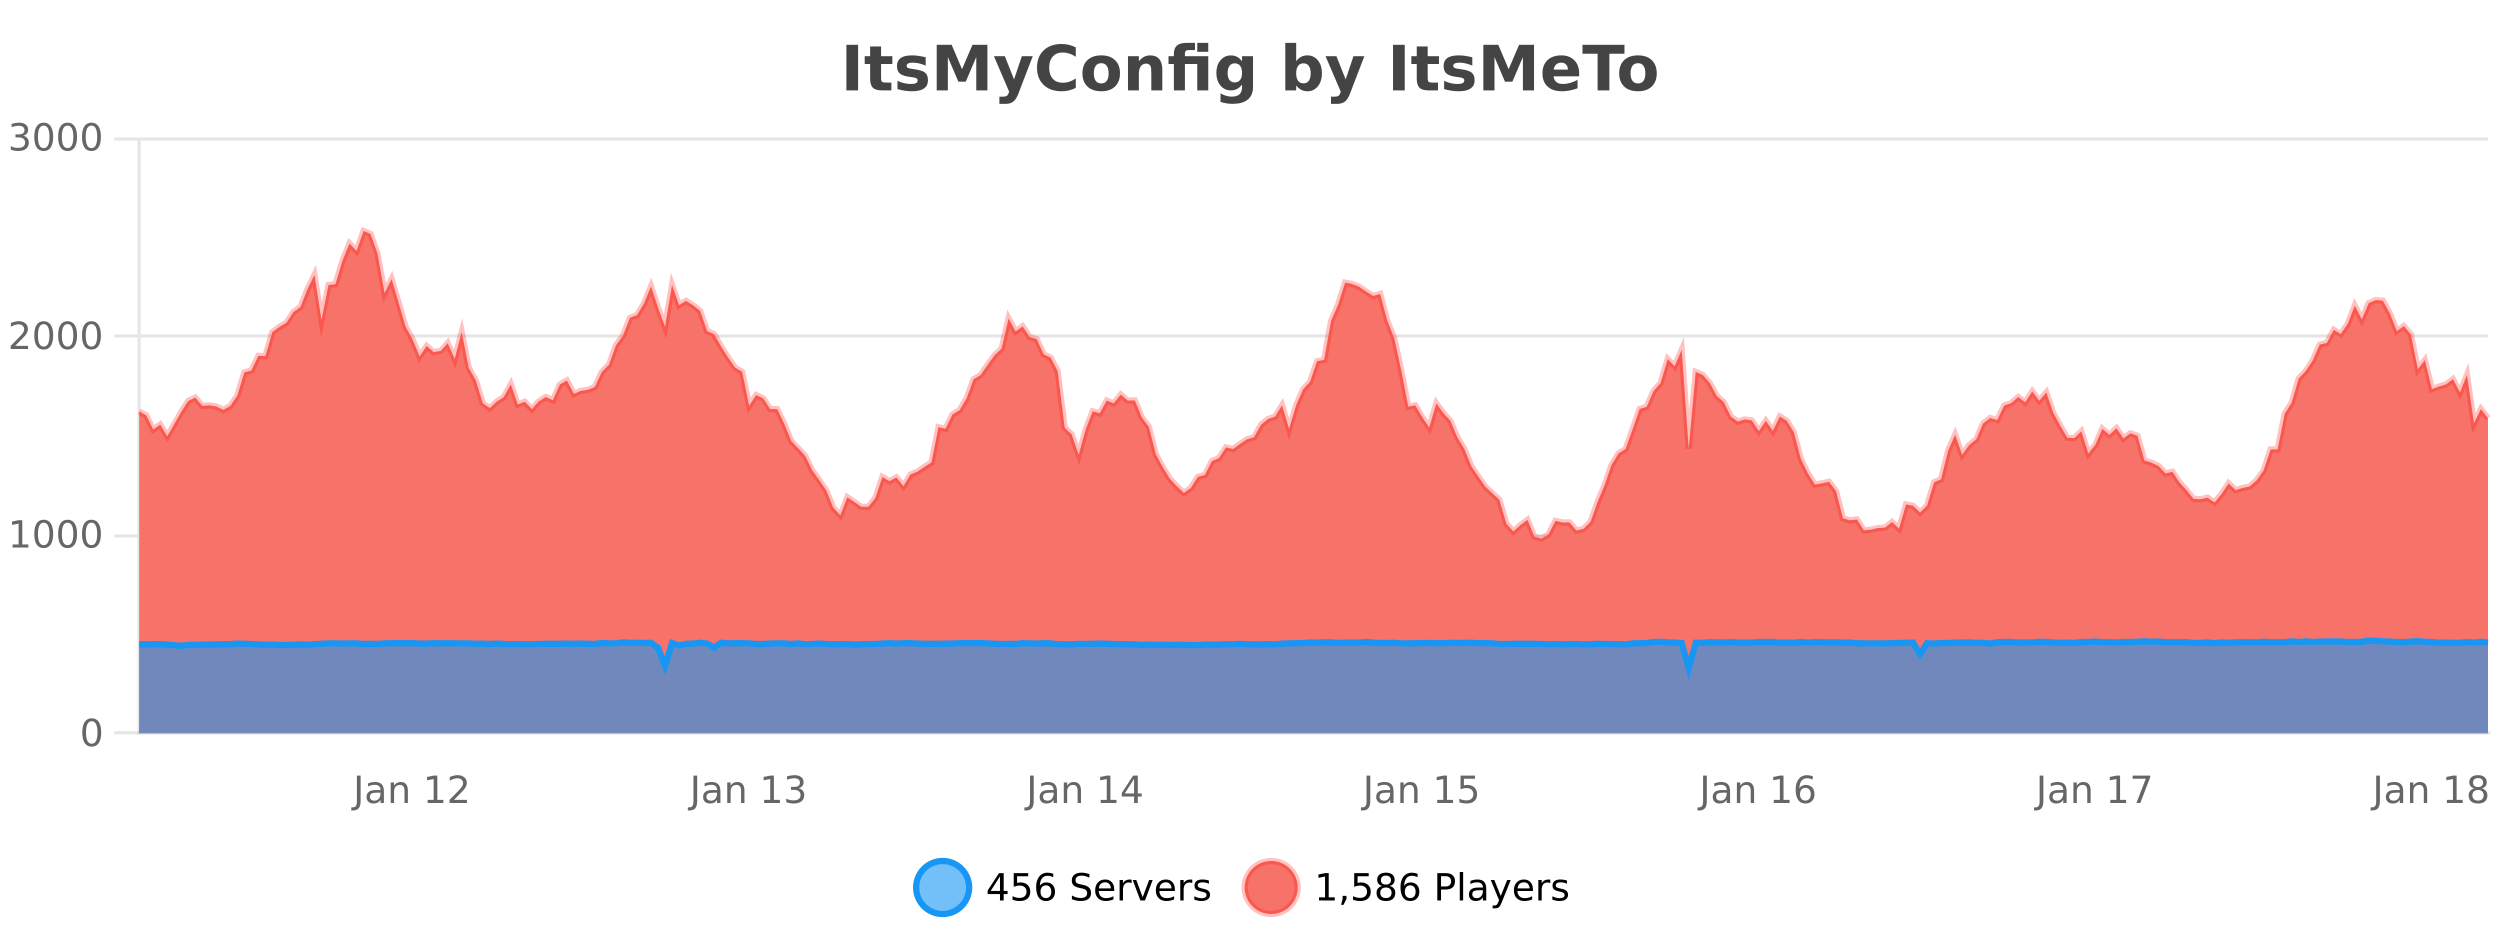 <?xml version="1.0" encoding="UTF-8"?>
<svg xmlns="http://www.w3.org/2000/svg" xmlns:xlink="http://www.w3.org/1999/xlink" width="800pt" height="300pt" viewBox="0 0 800 300" version="1.1">
<defs>
<clipPath id="clip1">
  <path d="M 264 263 L 339 263 L 339 300 L 264 300 Z M 264 263 "/>
</clipPath>
<clipPath id="clip2">
  <path d="M 370 263 L 444 263 L 444 300 L 370 300 Z M 370 263 "/>
</clipPath>
<clipPath id="clip3">
  <path d="M 44.539 73 L 796.156 73 L 796.156 234.602 L 44.539 234.602 Z M 44.539 73 "/>
</clipPath>
<clipPath id="clip4">
  <path d="M 43.539 45 L 797.156 45 L 797.156 201 L 43.539 201 Z M 43.539 45 "/>
</clipPath>
<clipPath id="clip5">
  <path d="M 44.539 204 L 796.156 204 L 796.156 234.602 L 44.539 234.602 Z M 44.539 204 "/>
</clipPath>
<clipPath id="clip6">
  <path d="M 43.539 176 L 797.156 176 L 797.156 235.602 L 43.539 235.602 Z M 43.539 176 "/>
</clipPath>
</defs>
<g id="surface149971">
<rect x="0" y="0" width="800" height="300" style="fill:rgb(100%,100%,100%);fill-opacity:1;stroke:none;"/>
<path style="fill:none;stroke-width:1;stroke-linecap:butt;stroke-linejoin:miter;stroke:rgb(0%,0%,0%);stroke-opacity:0.098;stroke-miterlimit:10;" d="M 45 234.5 L 796.156 234.5 "/>
<path style="fill:none;stroke-width:1;stroke-linecap:butt;stroke-linejoin:miter;stroke:rgb(0%,0%,0%);stroke-opacity:0.098;stroke-miterlimit:10;" d="M 36.539 234.5 L 44 234.5 "/>
<path style="fill:none;stroke-width:1;stroke-linecap:butt;stroke-linejoin:miter;stroke:rgb(0%,0%,0%);stroke-opacity:0.098;stroke-miterlimit:10;" d="M 45 171.5 L 796.156 171.5 "/>
<path style="fill:none;stroke-width:1;stroke-linecap:butt;stroke-linejoin:miter;stroke:rgb(0%,0%,0%);stroke-opacity:0.098;stroke-miterlimit:10;" d="M 36.539 171.5 L 44 171.5 "/>
<path style="fill:none;stroke-width:1;stroke-linecap:butt;stroke-linejoin:miter;stroke:rgb(0%,0%,0%);stroke-opacity:0.098;stroke-miterlimit:10;" d="M 45 107.5 L 796.156 107.5 "/>
<path style="fill:none;stroke-width:1;stroke-linecap:butt;stroke-linejoin:miter;stroke:rgb(0%,0%,0%);stroke-opacity:0.098;stroke-miterlimit:10;" d="M 36.539 107.5 L 44 107.5 "/>
<path style="fill:none;stroke-width:1;stroke-linecap:butt;stroke-linejoin:miter;stroke:rgb(0%,0%,0%);stroke-opacity:0.098;stroke-miterlimit:10;" d="M 45 44.5 L 796.156 44.5 "/>
<path style="fill:none;stroke-width:1;stroke-linecap:butt;stroke-linejoin:miter;stroke:rgb(0%,0%,0%);stroke-opacity:0.098;stroke-miterlimit:10;" d="M 36.539 44.5 L 44 44.5 "/>
<path style=" stroke:none;fill-rule:nonzero;fill:rgb(9.02%,58.824%,95.294%);fill-opacity:0.6;" d="M 310.129 284 C 310.129 288.688 306.328 292.484 301.645 292.484 C 296.957 292.484 293.16 288.688 293.16 284 C 293.16 279.312 296.957 275.516 301.645 275.516 C 306.328 275.516 310.129 279.312 310.129 284 Z M 310.129 284 "/>
<g clip-path="url(#clip1)" clip-rule="nonzero">
<path style="fill:none;stroke-width:2;stroke-linecap:butt;stroke-linejoin:miter;stroke:rgb(9.02%,58.824%,95.294%);stroke-opacity:1;stroke-miterlimit:10;" d="M 310.129 284 C 310.129 288.688 306.328 292.484 301.645 292.484 C 296.957 292.484 293.16 288.688 293.16 284 C 293.16 279.312 296.957 275.516 301.645 275.516 C 306.328 275.516 310.129 279.312 310.129 284 Z M 310.129 284 "/>
</g>
<path style=" stroke:none;fill-rule:nonzero;fill:rgb(0%,0%,0%);fill-opacity:1;" d="M 319.992 280.438 L 317.008 285.109 L 319.992 285.109 Z M 319.68 279.406 L 321.18 279.406 L 321.18 285.109 L 322.43 285.109 L 322.43 286.094 L 321.18 286.094 L 321.18 288.156 L 319.992 288.156 L 319.992 286.094 L 316.055 286.094 L 316.055 284.953 Z M 324.391 279.406 L 329.031 279.406 L 329.031 280.406 L 325.469 280.406 L 325.469 282.547 C 325.645 282.484 325.816 282.445 325.984 282.422 C 326.16 282.391 326.332 282.375 326.5 282.375 C 327.477 282.375 328.254 282.648 328.828 283.188 C 329.398 283.719 329.688 284.438 329.688 285.344 C 329.688 286.293 329.391 287.027 328.797 287.547 C 328.211 288.07 327.391 288.328 326.328 288.328 C 325.953 288.328 325.57 288.297 325.188 288.234 C 324.812 288.172 324.422 288.078 324.016 287.953 L 324.016 286.766 C 324.367 286.953 324.734 287.094 325.109 287.188 C 325.484 287.281 325.879 287.328 326.297 287.328 C 326.973 287.328 327.508 287.152 327.906 286.797 C 328.301 286.445 328.5 285.961 328.5 285.344 C 328.5 284.742 328.301 284.262 327.906 283.906 C 327.508 283.555 326.973 283.375 326.297 283.375 C 325.984 283.375 325.664 283.414 325.344 283.484 C 325.031 283.547 324.711 283.652 324.391 283.797 Z M 334.695 283.312 C 334.164 283.312 333.742 283.496 333.43 283.859 C 333.117 284.227 332.961 284.719 332.961 285.344 C 332.961 285.98 333.117 286.48 333.43 286.844 C 333.742 287.211 334.164 287.391 334.695 287.391 C 335.227 287.391 335.641 287.211 335.945 286.844 C 336.258 286.48 336.414 285.98 336.414 285.344 C 336.414 284.719 336.258 284.227 335.945 283.859 C 335.641 283.496 335.227 283.312 334.695 283.312 Z M 337.039 279.594 L 337.039 280.672 C 336.734 280.539 336.434 280.434 336.133 280.359 C 335.828 280.289 335.531 280.25 335.242 280.25 C 334.461 280.25 333.859 280.516 333.445 281.047 C 333.039 281.57 332.805 282.359 332.742 283.422 C 332.969 283.09 333.258 282.836 333.602 282.656 C 333.953 282.469 334.34 282.375 334.758 282.375 C 335.633 282.375 336.324 282.641 336.836 283.172 C 337.344 283.703 337.602 284.43 337.602 285.344 C 337.602 286.25 337.336 286.977 336.805 287.516 C 336.273 288.059 335.57 288.328 334.695 288.328 C 333.672 288.328 332.898 287.945 332.367 287.172 C 331.836 286.391 331.57 285.266 331.57 283.797 C 331.57 282.414 331.898 281.309 332.555 280.484 C 333.211 279.664 334.09 279.25 335.195 279.25 C 335.484 279.25 335.781 279.281 336.086 279.344 C 336.387 279.398 336.703 279.48 337.039 279.594 Z M 348.602 279.688 L 348.602 280.844 C 348.152 280.637 347.727 280.48 347.32 280.375 C 346.922 280.262 346.543 280.203 346.18 280.203 C 345.531 280.203 345.031 280.328 344.68 280.578 C 344.336 280.828 344.164 281.188 344.164 281.656 C 344.164 282.043 344.277 282.336 344.508 282.531 C 344.734 282.73 345.18 282.887 345.836 283 L 346.539 283.156 C 347.422 283.324 348.074 283.621 348.492 284.047 C 348.918 284.465 349.133 285.027 349.133 285.734 C 349.133 286.59 348.844 287.234 348.273 287.672 C 347.711 288.109 346.875 288.328 345.773 288.328 C 345.367 288.328 344.93 288.281 344.461 288.188 C 343.992 288.094 343.508 287.953 343.008 287.766 L 343.008 286.547 C 343.484 286.82 343.953 287.023 344.414 287.156 C 344.883 287.293 345.336 287.359 345.773 287.359 C 346.449 287.359 346.969 287.23 347.336 286.969 C 347.711 286.699 347.898 286.32 347.898 285.828 C 347.898 285.402 347.762 285.07 347.492 284.828 C 347.23 284.578 346.797 284.398 346.195 284.281 L 345.477 284.141 C 344.59 283.965 343.949 283.688 343.555 283.312 C 343.168 282.938 342.977 282.418 342.977 281.75 C 342.977 280.969 343.246 280.359 343.789 279.922 C 344.328 279.477 345.078 279.25 346.039 279.25 C 346.453 279.25 346.871 279.289 347.289 279.359 C 347.715 279.434 348.152 279.543 348.602 279.688 Z M 356.547 284.609 L 356.547 285.125 L 351.578 285.125 C 351.629 285.875 351.852 286.445 352.25 286.828 C 352.656 287.215 353.211 287.406 353.922 287.406 C 354.336 287.406 354.738 287.359 355.125 287.266 C 355.52 287.164 355.91 287.008 356.297 286.797 L 356.297 287.828 C 355.898 287.984 355.5 288.105 355.094 288.188 C 354.688 288.281 354.273 288.328 353.859 288.328 C 352.816 288.328 351.988 288.027 351.375 287.422 C 350.758 286.809 350.453 285.98 350.453 284.938 C 350.453 283.867 350.742 283.016 351.328 282.391 C 351.91 281.758 352.691 281.438 353.672 281.438 C 354.555 281.438 355.254 281.727 355.766 282.297 C 356.285 282.859 356.547 283.633 356.547 284.609 Z M 355.469 284.281 C 355.457 283.699 355.289 283.23 354.969 282.875 C 354.645 282.523 354.219 282.344 353.688 282.344 C 353.082 282.344 352.598 282.516 352.234 282.859 C 351.879 283.203 351.676 283.684 351.625 284.297 Z M 362.117 282.594 C 361.992 282.531 361.855 282.484 361.711 282.453 C 361.574 282.414 361.418 282.391 361.242 282.391 C 360.637 282.391 360.168 282.59 359.836 282.984 C 359.512 283.383 359.352 283.953 359.352 284.703 L 359.352 288.156 L 358.273 288.156 L 358.273 281.594 L 359.352 281.594 L 359.352 282.609 C 359.578 282.215 359.875 281.922 360.242 281.734 C 360.605 281.539 361.047 281.438 361.57 281.438 C 361.641 281.438 361.719 281.445 361.805 281.453 C 361.898 281.465 361.996 281.48 362.102 281.5 Z M 362.469 281.594 L 363.609 281.594 L 365.656 287.094 L 367.719 281.594 L 368.859 281.594 L 366.391 288.156 L 364.922 288.156 Z M 375.961 284.609 L 375.961 285.125 L 370.992 285.125 C 371.043 285.875 371.266 286.445 371.664 286.828 C 372.07 287.215 372.625 287.406 373.336 287.406 C 373.75 287.406 374.152 287.359 374.539 287.266 C 374.934 287.164 375.324 287.008 375.711 286.797 L 375.711 287.828 C 375.312 287.984 374.914 288.105 374.508 288.188 C 374.102 288.281 373.688 288.328 373.273 288.328 C 372.23 288.328 371.402 288.027 370.789 287.422 C 370.172 286.809 369.867 285.98 369.867 284.938 C 369.867 283.867 370.156 283.016 370.742 282.391 C 371.324 281.758 372.105 281.438 373.086 281.438 C 373.969 281.438 374.668 281.727 375.18 282.297 C 375.699 282.859 375.961 283.633 375.961 284.609 Z M 374.883 284.281 C 374.871 283.699 374.703 283.23 374.383 282.875 C 374.059 282.523 373.633 282.344 373.102 282.344 C 372.496 282.344 372.012 282.516 371.648 282.859 C 371.293 283.203 371.09 283.684 371.039 284.297 Z M 381.531 282.594 C 381.406 282.531 381.27 282.484 381.125 282.453 C 380.988 282.414 380.832 282.391 380.656 282.391 C 380.051 282.391 379.582 282.59 379.25 282.984 C 378.926 283.383 378.766 283.953 378.766 284.703 L 378.766 288.156 L 377.688 288.156 L 377.688 281.594 L 378.766 281.594 L 378.766 282.609 C 378.992 282.215 379.289 281.922 379.656 281.734 C 380.02 281.539 380.461 281.438 380.984 281.438 C 381.055 281.438 381.133 281.445 381.219 281.453 C 381.312 281.465 381.41 281.48 381.516 281.5 Z M 386.844 281.781 L 386.844 282.812 C 386.539 282.656 386.223 282.543 385.891 282.469 C 385.566 282.387 385.227 282.344 384.875 282.344 C 384.344 282.344 383.941 282.43 383.672 282.594 C 383.398 282.75 383.266 282.996 383.266 283.328 C 383.266 283.578 383.359 283.777 383.547 283.922 C 383.742 284.059 384.133 284.188 384.719 284.312 L 385.078 284.406 C 385.848 284.562 386.395 284.793 386.719 285.094 C 387.039 285.398 387.203 285.812 387.203 286.344 C 387.203 286.961 386.957 287.445 386.469 287.797 C 385.988 288.152 385.328 288.328 384.484 288.328 C 384.129 288.328 383.758 288.289 383.375 288.219 C 383 288.156 382.602 288.059 382.188 287.922 L 382.188 286.797 C 382.582 287.008 382.973 287.164 383.359 287.266 C 383.742 287.371 384.129 287.422 384.516 287.422 C 385.016 287.422 385.398 287.34 385.672 287.172 C 385.953 286.996 386.094 286.746 386.094 286.422 C 386.094 286.133 385.992 285.906 385.797 285.75 C 385.598 285.594 385.164 285.445 384.5 285.297 L 384.125 285.219 C 383.457 285.074 382.973 284.855 382.672 284.562 C 382.379 284.273 382.234 283.875 382.234 283.375 C 382.234 282.75 382.453 282.273 382.891 281.938 C 383.328 281.605 383.945 281.438 384.75 281.438 C 385.145 281.438 385.52 281.469 385.875 281.531 C 386.227 281.586 386.551 281.668 386.844 281.781 Z M 311.645 277.016 "/>
<path style=" stroke:none;fill-rule:nonzero;fill:rgb(96.863%,44.706%,40.784%);fill-opacity:1;" d="M 415.266 284 C 415.266 288.688 411.465 292.484 406.781 292.484 C 402.094 292.484 398.297 288.688 398.297 284 C 398.297 279.312 402.094 275.516 406.781 275.516 C 411.465 275.516 415.266 279.312 415.266 284 Z M 415.266 284 "/>
<g clip-path="url(#clip2)" clip-rule="nonzero">
<path style="fill:none;stroke-width:2;stroke-linecap:butt;stroke-linejoin:miter;stroke:rgb(100%,4.706%,0%);stroke-opacity:0.247;stroke-miterlimit:10;" d="M 415.266 284 C 415.266 288.688 411.465 292.484 406.781 292.484 C 402.094 292.484 398.297 288.688 398.297 284 C 398.297 279.312 402.094 275.516 406.781 275.516 C 411.465 275.516 415.266 279.312 415.266 284 Z M 415.266 284 "/>
</g>
<path style=" stroke:none;fill-rule:nonzero;fill:rgb(0%,0%,0%);fill-opacity:1;" d="M 422.078 287.156 L 424.016 287.156 L 424.016 280.484 L 421.906 280.906 L 421.906 279.828 L 424 279.406 L 425.188 279.406 L 425.188 287.156 L 427.125 287.156 L 427.125 288.156 L 422.078 288.156 Z M 429.637 286.672 L 430.871 286.672 L 430.871 287.672 L 429.918 289.547 L 429.152 289.547 L 429.637 287.672 Z M 433.344 279.406 L 437.984 279.406 L 437.984 280.406 L 434.422 280.406 L 434.422 282.547 C 434.598 282.484 434.77 282.445 434.938 282.422 C 435.113 282.391 435.285 282.375 435.453 282.375 C 436.43 282.375 437.207 282.648 437.781 283.188 C 438.352 283.719 438.641 284.438 438.641 285.344 C 438.641 286.293 438.344 287.027 437.75 287.547 C 437.164 288.07 436.344 288.328 435.281 288.328 C 434.906 288.328 434.523 288.297 434.141 288.234 C 433.766 288.172 433.375 288.078 432.969 287.953 L 432.969 286.766 C 433.32 286.953 433.688 287.094 434.062 287.188 C 434.438 287.281 434.832 287.328 435.25 287.328 C 435.926 287.328 436.461 287.152 436.859 286.797 C 437.254 286.445 437.453 285.961 437.453 285.344 C 437.453 284.742 437.254 284.262 436.859 283.906 C 436.461 283.555 435.926 283.375 435.25 283.375 C 434.938 283.375 434.617 283.414 434.297 283.484 C 433.984 283.547 433.664 283.652 433.344 283.797 Z M 443.492 284 C 442.93 284 442.484 284.152 442.164 284.453 C 441.84 284.758 441.68 285.168 441.68 285.688 C 441.68 286.219 441.84 286.637 442.164 286.938 C 442.484 287.242 442.93 287.391 443.492 287.391 C 444.055 287.391 444.496 287.242 444.82 286.938 C 445.141 286.637 445.305 286.219 445.305 285.688 C 445.305 285.168 445.141 284.758 444.82 284.453 C 444.508 284.152 444.062 284 443.492 284 Z M 442.305 283.5 C 441.805 283.375 441.406 283.141 441.117 282.797 C 440.836 282.445 440.695 282.016 440.695 281.516 C 440.695 280.82 440.945 280.266 441.445 279.859 C 441.945 279.453 442.625 279.25 443.492 279.25 C 444.367 279.25 445.047 279.453 445.539 279.859 C 446.039 280.266 446.289 280.82 446.289 281.516 C 446.289 282.016 446.148 282.445 445.867 282.797 C 445.586 283.141 445.188 283.375 444.68 283.5 C 445.25 283.637 445.695 283.898 446.008 284.281 C 446.328 284.668 446.492 285.137 446.492 285.688 C 446.492 286.543 446.23 287.199 445.711 287.656 C 445.199 288.105 444.461 288.328 443.492 288.328 C 442.531 288.328 441.793 288.105 441.273 287.656 C 440.75 287.199 440.492 286.543 440.492 285.688 C 440.492 285.137 440.652 284.668 440.977 284.281 C 441.297 283.898 441.742 283.637 442.305 283.5 Z M 441.883 281.625 C 441.883 282.086 442.023 282.438 442.305 282.688 C 442.586 282.938 442.98 283.062 443.492 283.062 C 444 283.062 444.398 282.938 444.68 282.688 C 444.969 282.438 445.117 282.086 445.117 281.625 C 445.117 281.18 444.969 280.828 444.68 280.578 C 444.398 280.32 444 280.188 443.492 280.188 C 442.98 280.188 442.586 280.32 442.305 280.578 C 442.023 280.828 441.883 281.18 441.883 281.625 Z M 451.281 283.312 C 450.75 283.312 450.328 283.496 450.016 283.859 C 449.703 284.227 449.547 284.719 449.547 285.344 C 449.547 285.98 449.703 286.48 450.016 286.844 C 450.328 287.211 450.75 287.391 451.281 287.391 C 451.812 287.391 452.227 287.211 452.531 286.844 C 452.844 286.48 453 285.98 453 285.344 C 453 284.719 452.844 284.227 452.531 283.859 C 452.227 283.496 451.812 283.312 451.281 283.312 Z M 453.625 279.594 L 453.625 280.672 C 453.32 280.539 453.02 280.434 452.719 280.359 C 452.414 280.289 452.117 280.25 451.828 280.25 C 451.047 280.25 450.445 280.516 450.031 281.047 C 449.625 281.57 449.391 282.359 449.328 283.422 C 449.555 283.09 449.844 282.836 450.188 282.656 C 450.539 282.469 450.926 282.375 451.344 282.375 C 452.219 282.375 452.91 282.641 453.422 283.172 C 453.93 283.703 454.188 284.43 454.188 285.344 C 454.188 286.25 453.922 286.977 453.391 287.516 C 452.859 288.059 452.156 288.328 451.281 288.328 C 450.258 288.328 449.484 287.945 448.953 287.172 C 448.422 286.391 448.156 285.266 448.156 283.797 C 448.156 282.414 448.484 281.309 449.141 280.484 C 449.797 279.664 450.676 279.25 451.781 279.25 C 452.07 279.25 452.367 279.281 452.672 279.344 C 452.973 279.398 453.289 279.48 453.625 279.594 Z M 461.125 280.375 L 461.125 283.672 L 462.609 283.672 C 463.16 283.672 463.586 283.531 463.891 283.25 C 464.191 282.961 464.344 282.547 464.344 282.016 C 464.344 281.496 464.191 281.094 463.891 280.812 C 463.586 280.523 463.16 280.375 462.609 280.375 Z M 459.938 279.406 L 462.609 279.406 C 463.598 279.406 464.344 279.633 464.844 280.078 C 465.344 280.516 465.594 281.164 465.594 282.016 C 465.594 282.883 465.344 283.539 464.844 283.984 C 464.344 284.422 463.598 284.641 462.609 284.641 L 461.125 284.641 L 461.125 288.156 L 459.938 288.156 Z M 467.125 279.031 L 468.203 279.031 L 468.203 288.156 L 467.125 288.156 Z M 473.445 284.859 C 472.578 284.859 471.977 284.961 471.633 285.156 C 471.297 285.355 471.133 285.695 471.133 286.172 C 471.133 286.559 471.258 286.867 471.508 287.094 C 471.766 287.312 472.109 287.422 472.539 287.422 C 473.141 287.422 473.621 287.215 473.977 286.797 C 474.34 286.371 474.523 285.805 474.523 285.094 L 474.523 284.859 Z M 475.602 284.406 L 475.602 288.156 L 474.523 288.156 L 474.523 287.156 C 474.273 287.555 473.965 287.852 473.602 288.047 C 473.234 288.234 472.789 288.328 472.258 288.328 C 471.578 288.328 471.043 288.141 470.648 287.766 C 470.25 287.383 470.055 286.875 470.055 286.25 C 470.055 285.512 470.297 284.953 470.789 284.578 C 471.289 284.203 472.027 284.016 473.008 284.016 L 474.523 284.016 L 474.523 283.906 C 474.523 283.406 474.355 283.023 474.023 282.75 C 473.699 282.48 473.246 282.344 472.664 282.344 C 472.289 282.344 471.918 282.391 471.555 282.484 C 471.199 282.578 470.859 282.715 470.539 282.891 L 470.539 281.891 C 470.934 281.734 471.312 281.621 471.68 281.547 C 472.055 281.477 472.418 281.438 472.773 281.438 C 473.719 281.438 474.43 281.684 474.898 282.172 C 475.367 282.664 475.602 283.406 475.602 284.406 Z M 480.547 288.766 C 480.242 289.547 479.945 290.055 479.656 290.297 C 479.363 290.535 478.977 290.656 478.5 290.656 L 477.641 290.656 L 477.641 289.75 L 478.266 289.75 C 478.566 289.75 478.797 289.676 478.953 289.531 C 479.117 289.395 479.301 289.066 479.5 288.547 L 479.703 288.047 L 477.047 281.594 L 478.188 281.594 L 480.234 286.719 L 482.297 281.594 L 483.438 281.594 Z M 490.539 284.609 L 490.539 285.125 L 485.57 285.125 C 485.621 285.875 485.844 286.445 486.242 286.828 C 486.648 287.215 487.203 287.406 487.914 287.406 C 488.328 287.406 488.73 287.359 489.117 287.266 C 489.512 287.164 489.902 287.008 490.289 286.797 L 490.289 287.828 C 489.891 287.984 489.492 288.105 489.086 288.188 C 488.68 288.281 488.266 288.328 487.852 288.328 C 486.809 288.328 485.98 288.027 485.367 287.422 C 484.75 286.809 484.445 285.98 484.445 284.938 C 484.445 283.867 484.734 283.016 485.32 282.391 C 485.902 281.758 486.684 281.438 487.664 281.438 C 488.547 281.438 489.246 281.727 489.758 282.297 C 490.277 282.859 490.539 283.633 490.539 284.609 Z M 489.461 284.281 C 489.449 283.699 489.281 283.23 488.961 282.875 C 488.637 282.523 488.211 282.344 487.68 282.344 C 487.074 282.344 486.59 282.516 486.227 282.859 C 485.871 283.203 485.668 283.684 485.617 284.297 Z M 496.109 282.594 C 495.984 282.531 495.848 282.484 495.703 282.453 C 495.566 282.414 495.41 282.391 495.234 282.391 C 494.629 282.391 494.16 282.59 493.828 282.984 C 493.504 283.383 493.344 283.953 493.344 284.703 L 493.344 288.156 L 492.266 288.156 L 492.266 281.594 L 493.344 281.594 L 493.344 282.609 C 493.57 282.215 493.867 281.922 494.234 281.734 C 494.598 281.539 495.039 281.438 495.562 281.438 C 495.633 281.438 495.711 281.445 495.797 281.453 C 495.891 281.465 495.988 281.48 496.094 281.5 Z M 501.418 281.781 L 501.418 282.812 C 501.113 282.656 500.797 282.543 500.465 282.469 C 500.141 282.387 499.801 282.344 499.449 282.344 C 498.918 282.344 498.516 282.43 498.246 282.594 C 497.973 282.75 497.84 282.996 497.84 283.328 C 497.84 283.578 497.934 283.777 498.121 283.922 C 498.316 284.059 498.707 284.188 499.293 284.312 L 499.652 284.406 C 500.422 284.562 500.969 284.793 501.293 285.094 C 501.613 285.398 501.777 285.812 501.777 286.344 C 501.777 286.961 501.531 287.445 501.043 287.797 C 500.562 288.152 499.902 288.328 499.059 288.328 C 498.703 288.328 498.332 288.289 497.949 288.219 C 497.574 288.156 497.176 288.059 496.762 287.922 L 496.762 286.797 C 497.156 287.008 497.547 287.164 497.934 287.266 C 498.316 287.371 498.703 287.422 499.09 287.422 C 499.59 287.422 499.973 287.34 500.246 287.172 C 500.527 286.996 500.668 286.746 500.668 286.422 C 500.668 286.133 500.566 285.906 500.371 285.75 C 500.172 285.594 499.738 285.445 499.074 285.297 L 498.699 285.219 C 498.031 285.074 497.547 284.855 497.246 284.562 C 496.953 284.273 496.809 283.875 496.809 283.375 C 496.809 282.75 497.027 282.273 497.465 281.938 C 497.902 281.605 498.52 281.438 499.324 281.438 C 499.719 281.438 500.094 281.469 500.449 281.531 C 500.801 281.586 501.125 281.668 501.418 281.781 Z M 416.781 277.016 "/>
<path style=" stroke:none;fill-rule:nonzero;fill:rgb(26.667%,26.667%,26.667%);fill-opacity:1;" d="M 270.844 14.344 L 274.594 14.344 L 274.594 28.922 L 270.844 28.922 Z M 281.941 14.875 L 281.941 17.984 L 285.551 17.984 L 285.551 20.484 L 281.941 20.484 L 281.941 25.125 C 281.941 25.637 282.039 25.98 282.238 26.156 C 282.445 26.336 282.848 26.422 283.441 26.422 L 285.238 26.422 L 285.238 28.922 L 282.238 28.922 C 280.863 28.922 279.883 28.637 279.301 28.062 C 278.727 27.48 278.441 26.5 278.441 25.125 L 278.441 20.484 L 276.707 20.484 L 276.707 17.984 L 278.441 17.984 L 278.441 14.875 Z M 296.219 18.328 L 296.219 20.984 C 295.477 20.672 294.758 20.438 294.062 20.281 C 293.363 20.125 292.703 20.047 292.078 20.047 C 291.422 20.047 290.93 20.133 290.609 20.297 C 290.285 20.465 290.125 20.719 290.125 21.062 C 290.125 21.344 290.242 21.559 290.484 21.703 C 290.734 21.852 291.172 21.961 291.797 22.031 L 292.422 22.125 C 294.211 22.355 295.414 22.73 296.031 23.25 C 296.645 23.773 296.953 24.59 296.953 25.703 C 296.953 26.871 296.52 27.746 295.656 28.328 C 294.801 28.914 293.523 29.203 291.828 29.203 C 291.098 29.203 290.348 29.145 289.578 29.031 C 288.805 28.918 288.016 28.746 287.203 28.516 L 287.203 25.859 C 287.898 26.203 288.613 26.461 289.344 26.625 C 290.07 26.793 290.816 26.875 291.578 26.875 C 292.266 26.875 292.781 26.781 293.125 26.594 C 293.469 26.406 293.641 26.125 293.641 25.75 C 293.641 25.438 293.52 25.211 293.281 25.062 C 293.039 24.906 292.566 24.789 291.859 24.703 L 291.25 24.625 C 289.688 24.43 288.594 24.07 287.969 23.547 C 287.344 23.016 287.031 22.215 287.031 21.141 C 287.031 19.984 287.426 19.125 288.219 18.562 C 289.02 18 290.238 17.719 291.875 17.719 C 292.52 17.719 293.195 17.773 293.906 17.875 C 294.613 17.969 295.383 18.121 296.219 18.328 Z M 299.75 14.344 L 304.531 14.344 L 307.844 22.141 L 311.188 14.344 L 315.969 14.344 L 315.969 28.922 L 312.406 28.922 L 312.406 18.25 L 309.047 26.125 L 306.672 26.125 L 303.312 18.25 L 303.312 28.922 L 299.75 28.922 Z M 318.059 17.984 L 321.543 17.984 L 324.496 25.406 L 326.996 17.984 L 330.48 17.984 L 325.887 29.953 C 325.426 31.172 324.887 32.02 324.262 32.5 C 323.645 32.988 322.84 33.234 321.84 33.234 L 319.809 33.234 L 319.809 30.938 L 320.902 30.938 C 321.496 30.938 321.926 30.844 322.199 30.656 C 322.469 30.469 322.676 30.129 322.824 29.641 L 322.934 29.344 Z M 344.25 28.125 C 343.551 28.48 342.828 28.746 342.078 28.922 C 341.336 29.109 340.555 29.203 339.734 29.203 C 337.305 29.203 335.383 28.527 333.969 27.172 C 332.551 25.809 331.844 23.965 331.844 21.641 C 331.844 19.32 332.551 17.48 333.969 16.125 C 335.383 14.762 337.305 14.078 339.734 14.078 C 340.555 14.078 341.336 14.172 342.078 14.359 C 342.828 14.539 343.551 14.805 344.25 15.156 L 344.25 18.172 C 343.551 17.703 342.863 17.359 342.188 17.141 C 341.508 16.914 340.797 16.797 340.047 16.797 C 338.703 16.797 337.645 17.23 336.875 18.094 C 336.113 18.949 335.734 20.133 335.734 21.641 C 335.734 23.152 336.113 24.34 336.875 25.203 C 337.645 26.059 338.703 26.484 340.047 26.484 C 340.797 26.484 341.508 26.375 342.188 26.156 C 342.863 25.93 343.551 25.578 344.25 25.109 Z M 352.414 20.219 C 351.633 20.219 351.039 20.5 350.633 21.062 C 350.227 21.617 350.023 22.418 350.023 23.469 C 350.023 24.512 350.227 25.312 350.633 25.875 C 351.039 26.43 351.633 26.703 352.414 26.703 C 353.172 26.703 353.75 26.43 354.148 25.875 C 354.555 25.312 354.758 24.512 354.758 23.469 C 354.758 22.418 354.555 21.617 354.148 21.062 C 353.75 20.5 353.172 20.219 352.414 20.219 Z M 352.414 17.719 C 354.289 17.719 355.75 18.23 356.805 19.25 C 357.867 20.262 358.398 21.668 358.398 23.469 C 358.398 25.262 357.867 26.668 356.805 27.688 C 355.75 28.699 354.289 29.203 352.414 29.203 C 350.516 29.203 349.039 28.699 347.977 27.688 C 346.914 26.668 346.383 25.262 346.383 23.469 C 346.383 21.668 346.914 20.262 347.977 19.25 C 349.039 18.23 350.516 17.719 352.414 17.719 Z M 371.938 22.266 L 371.938 28.922 L 368.422 28.922 L 368.422 23.828 C 368.422 22.883 368.398 22.23 368.359 21.875 C 368.316 21.512 368.242 21.246 368.141 21.078 C 368.004 20.852 367.816 20.672 367.578 20.547 C 367.348 20.422 367.082 20.359 366.781 20.359 C 366.051 20.359 365.477 20.641 365.062 21.203 C 364.645 21.766 364.438 22.547 364.438 23.547 L 364.438 28.922 L 360.953 28.922 L 360.953 17.984 L 364.438 17.984 L 364.438 19.578 C 364.969 18.945 365.531 18.477 366.125 18.172 C 366.719 17.871 367.367 17.719 368.078 17.719 C 369.348 17.719 370.305 18.109 370.953 18.891 C 371.609 19.664 371.938 20.789 371.938 22.266 Z M 383.125 13.719 L 386.641 13.719 L 386.641 16.578 L 383.125 16.578 Z M 382.391 13.719 L 382.391 16.016 L 380.469 16.016 C 379.977 16.016 379.641 16.109 379.453 16.297 C 379.266 16.477 379.172 16.781 379.172 17.219 L 379.172 17.984 L 386.641 17.984 L 386.641 28.922 L 383.125 28.922 L 383.125 20.484 L 379.172 20.484 L 379.172 28.922 L 375.641 28.922 L 375.641 20.484 L 373.922 20.484 L 373.922 17.984 L 375.641 17.984 L 375.641 17.219 C 375.641 16.031 375.969 15.152 376.625 14.578 C 377.289 14.008 378.32 13.719 379.719 13.719 Z M 397.453 27.062 C 396.973 27.699 396.441 28.168 395.859 28.469 C 395.273 28.773 394.602 28.922 393.844 28.922 C 392.508 28.922 391.406 28.398 390.531 27.344 C 389.664 26.293 389.234 24.953 389.234 23.328 C 389.234 21.695 389.664 20.355 390.531 19.312 C 391.406 18.262 392.508 17.734 393.844 17.734 C 394.602 17.734 395.273 17.887 395.859 18.188 C 396.441 18.492 396.973 18.965 397.453 19.609 L 397.453 17.984 L 400.969 17.984 L 400.969 27.812 C 400.969 29.57 400.41 30.914 399.297 31.844 C 398.191 32.77 396.582 33.234 394.469 33.234 C 393.789 33.234 393.129 33.18 392.484 33.078 C 391.848 32.973 391.207 32.816 390.562 32.609 L 390.562 29.875 C 391.176 30.227 391.773 30.488 392.359 30.656 C 392.941 30.832 393.531 30.922 394.125 30.922 C 395.27 30.922 396.109 30.672 396.641 30.172 C 397.18 29.672 397.453 28.887 397.453 27.812 Z M 395.141 20.266 C 394.422 20.266 393.859 20.531 393.453 21.062 C 393.047 21.594 392.844 22.352 392.844 23.328 C 392.844 24.328 393.035 25.09 393.422 25.609 C 393.816 26.121 394.391 26.375 395.141 26.375 C 395.867 26.375 396.438 26.109 396.844 25.578 C 397.25 25.047 397.453 24.297 397.453 23.328 C 397.453 22.352 397.25 21.594 396.844 21.062 C 396.438 20.531 395.867 20.266 395.141 20.266 Z M 417.105 26.672 C 417.855 26.672 418.426 26.402 418.824 25.859 C 419.219 25.309 419.418 24.512 419.418 23.469 C 419.418 22.43 419.219 21.637 418.824 21.094 C 418.426 20.543 417.855 20.266 417.105 20.266 C 416.355 20.266 415.777 20.543 415.371 21.094 C 414.973 21.637 414.777 22.43 414.777 23.469 C 414.777 24.5 414.973 25.293 415.371 25.844 C 415.777 26.398 416.355 26.672 417.105 26.672 Z M 414.777 19.578 C 415.266 18.945 415.801 18.477 416.387 18.172 C 416.969 17.871 417.641 17.719 418.402 17.719 C 419.754 17.719 420.863 18.258 421.73 19.328 C 422.594 20.402 423.027 21.781 423.027 23.469 C 423.027 25.148 422.594 26.523 421.73 27.594 C 420.863 28.668 419.754 29.203 418.402 29.203 C 417.641 29.203 416.969 29.051 416.387 28.75 C 415.801 28.449 415.266 27.98 414.777 27.344 L 414.777 28.922 L 411.293 28.922 L 411.293 13.719 L 414.777 13.719 Z M 424.172 17.984 L 427.656 17.984 L 430.609 25.406 L 433.109 17.984 L 436.594 17.984 L 432 29.953 C 431.539 31.172 431 32.02 430.375 32.5 C 429.758 32.988 428.953 33.234 427.953 33.234 L 425.922 33.234 L 425.922 30.938 L 427.016 30.938 C 427.609 30.938 428.039 30.844 428.312 30.656 C 428.582 30.469 428.789 30.129 428.938 29.641 L 429.047 29.344 Z M 445.766 14.344 L 449.516 14.344 L 449.516 28.922 L 445.766 28.922 Z M 456.863 14.875 L 456.863 17.984 L 460.473 17.984 L 460.473 20.484 L 456.863 20.484 L 456.863 25.125 C 456.863 25.637 456.961 25.98 457.16 26.156 C 457.367 26.336 457.77 26.422 458.363 26.422 L 460.16 26.422 L 460.16 28.922 L 457.16 28.922 C 455.785 28.922 454.805 28.637 454.223 28.062 C 453.648 27.48 453.363 26.5 453.363 25.125 L 453.363 20.484 L 451.629 20.484 L 451.629 17.984 L 453.363 17.984 L 453.363 14.875 Z M 471.141 18.328 L 471.141 20.984 C 470.398 20.672 469.68 20.438 468.984 20.281 C 468.285 20.125 467.625 20.047 467 20.047 C 466.344 20.047 465.852 20.133 465.531 20.297 C 465.207 20.465 465.047 20.719 465.047 21.062 C 465.047 21.344 465.164 21.559 465.406 21.703 C 465.656 21.852 466.094 21.961 466.719 22.031 L 467.344 22.125 C 469.133 22.355 470.336 22.73 470.953 23.25 C 471.566 23.773 471.875 24.59 471.875 25.703 C 471.875 26.871 471.441 27.746 470.578 28.328 C 469.723 28.914 468.445 29.203 466.75 29.203 C 466.02 29.203 465.27 29.145 464.5 29.031 C 463.727 28.918 462.938 28.746 462.125 28.516 L 462.125 25.859 C 462.82 26.203 463.535 26.461 464.266 26.625 C 464.992 26.793 465.738 26.875 466.5 26.875 C 467.188 26.875 467.703 26.781 468.047 26.594 C 468.391 26.406 468.562 26.125 468.562 25.75 C 468.562 25.438 468.441 25.211 468.203 25.062 C 467.961 24.906 467.488 24.789 466.781 24.703 L 466.172 24.625 C 464.609 24.43 463.516 24.07 462.891 23.547 C 462.266 23.016 461.953 22.215 461.953 21.141 C 461.953 19.984 462.348 19.125 463.141 18.562 C 463.941 18 465.16 17.719 466.797 17.719 C 467.441 17.719 468.117 17.773 468.828 17.875 C 469.535 17.969 470.305 18.121 471.141 18.328 Z M 474.672 14.344 L 479.453 14.344 L 482.766 22.141 L 486.109 14.344 L 490.891 14.344 L 490.891 28.922 L 487.328 28.922 L 487.328 18.25 L 483.969 26.125 L 481.594 26.125 L 478.234 18.25 L 478.234 28.922 L 474.672 28.922 Z M 505.324 23.422 L 505.324 24.422 L 497.152 24.422 C 497.234 25.246 497.531 25.859 498.043 26.266 C 498.551 26.672 499.262 26.875 500.168 26.875 C 500.906 26.875 501.66 26.766 502.434 26.547 C 503.203 26.328 503.996 26 504.809 25.562 L 504.809 28.25 C 503.984 28.562 503.156 28.797 502.324 28.953 C 501.5 29.117 500.676 29.203 499.855 29.203 C 497.875 29.203 496.332 28.703 495.23 27.703 C 494.137 26.695 493.59 25.281 493.59 23.469 C 493.59 21.68 494.125 20.273 495.199 19.25 C 496.281 18.23 497.766 17.719 499.652 17.719 C 501.371 17.719 502.746 18.242 503.777 19.281 C 504.809 20.312 505.324 21.695 505.324 23.422 Z M 501.73 22.266 C 501.73 21.602 501.535 21.062 501.152 20.656 C 500.766 20.25 500.262 20.047 499.637 20.047 C 498.957 20.047 498.406 20.242 497.98 20.625 C 497.562 21 497.301 21.547 497.199 22.266 Z M 506.391 14.344 L 519.828 14.344 L 519.828 17.188 L 515 17.188 L 515 28.922 L 511.234 28.922 L 511.234 17.188 L 506.391 17.188 Z M 524.172 20.219 C 523.391 20.219 522.797 20.5 522.391 21.062 C 521.984 21.617 521.781 22.418 521.781 23.469 C 521.781 24.512 521.984 25.312 522.391 25.875 C 522.797 26.43 523.391 26.703 524.172 26.703 C 524.93 26.703 525.508 26.43 525.906 25.875 C 526.312 25.312 526.516 24.512 526.516 23.469 C 526.516 22.418 526.312 21.617 525.906 21.062 C 525.508 20.5 524.93 20.219 524.172 20.219 Z M 524.172 17.719 C 526.047 17.719 527.508 18.23 528.562 19.25 C 529.625 20.262 530.156 21.668 530.156 23.469 C 530.156 25.262 529.625 26.668 528.562 27.688 C 527.508 28.699 526.047 29.203 524.172 29.203 C 522.273 29.203 520.797 28.699 519.734 27.688 C 518.672 26.668 518.141 25.262 518.141 23.469 C 518.141 21.668 518.672 20.262 519.734 19.25 C 520.797 18.23 522.273 17.719 524.172 17.719 Z M 269 10.359 "/>
<path style="fill:none;stroke-width:1;stroke-linecap:butt;stroke-linejoin:miter;stroke:rgb(0%,0%,0%);stroke-opacity:0.098;stroke-miterlimit:10;" d="M 44 234.5 L 797 234.5 "/>
<path style=" stroke:none;fill-rule:nonzero;fill:rgb(40%,40%,40%);fill-opacity:1;" d="M 114.211 248.203 L 115.398 248.203 L 115.398 256.344 C 115.398 257.395 115.195 258.16 114.789 258.641 C 114.391 259.117 113.75 259.359 112.867 259.359 L 112.414 259.359 L 112.414 258.359 L 112.789 258.359 C 113.309 258.359 113.672 258.211 113.883 257.922 C 114.102 257.629 114.211 257.102 114.211 256.344 Z M 120.688 253.656 C 119.82 253.656 119.219 253.758 118.875 253.953 C 118.539 254.152 118.375 254.492 118.375 254.969 C 118.375 255.355 118.5 255.664 118.75 255.891 C 119.008 256.109 119.352 256.219 119.781 256.219 C 120.383 256.219 120.863 256.012 121.219 255.594 C 121.582 255.168 121.766 254.602 121.766 253.891 L 121.766 253.656 Z M 122.844 253.203 L 122.844 256.953 L 121.766 256.953 L 121.766 255.953 C 121.516 256.352 121.207 256.648 120.844 256.844 C 120.477 257.031 120.031 257.125 119.5 257.125 C 118.82 257.125 118.285 256.938 117.891 256.562 C 117.492 256.18 117.297 255.672 117.297 255.047 C 117.297 254.309 117.539 253.75 118.031 253.375 C 118.531 253 119.27 252.812 120.25 252.812 L 121.766 252.812 L 121.766 252.703 C 121.766 252.203 121.598 251.82 121.266 251.547 C 120.941 251.277 120.488 251.141 119.906 251.141 C 119.531 251.141 119.16 251.188 118.797 251.281 C 118.441 251.375 118.102 251.512 117.781 251.688 L 117.781 250.688 C 118.176 250.531 118.555 250.418 118.922 250.344 C 119.297 250.273 119.66 250.234 120.016 250.234 C 120.961 250.234 121.672 250.48 122.141 250.969 C 122.609 251.461 122.844 252.203 122.844 253.203 Z M 130.523 252.984 L 130.523 256.953 L 129.445 256.953 L 129.445 253.031 C 129.445 252.406 129.32 251.945 129.07 251.641 C 128.828 251.328 128.469 251.172 127.992 251.172 C 127.406 251.172 126.945 251.359 126.602 251.734 C 126.266 252.102 126.102 252.605 126.102 253.25 L 126.102 256.953 L 125.023 256.953 L 125.023 250.391 L 126.102 250.391 L 126.102 251.406 C 126.359 251.012 126.664 250.719 127.008 250.531 C 127.359 250.336 127.766 250.234 128.227 250.234 C 128.977 250.234 129.543 250.469 129.93 250.938 C 130.324 251.398 130.523 252.078 130.523 252.984 Z M 136.836 255.953 L 138.773 255.953 L 138.773 249.281 L 136.664 249.703 L 136.664 248.625 L 138.758 248.203 L 139.945 248.203 L 139.945 255.953 L 141.883 255.953 L 141.883 256.953 L 136.836 256.953 Z M 145.281 255.953 L 149.422 255.953 L 149.422 256.953 L 143.859 256.953 L 143.859 255.953 C 144.305 255.496 144.914 254.875 145.688 254.094 C 146.469 253.305 146.957 252.793 147.156 252.562 C 147.539 252.148 147.805 251.793 147.953 251.5 C 148.109 251.199 148.188 250.906 148.188 250.625 C 148.188 250.156 148.02 249.777 147.688 249.484 C 147.363 249.195 146.941 249.047 146.422 249.047 C 146.047 249.047 145.648 249.109 145.234 249.234 C 144.828 249.359 144.391 249.559 143.922 249.828 L 143.922 248.625 C 144.398 248.438 144.844 248.297 145.25 248.203 C 145.664 248.102 146.047 248.047 146.391 248.047 C 147.297 248.047 148.02 248.277 148.562 248.734 C 149.102 249.184 149.375 249.789 149.375 250.547 C 149.375 250.902 149.305 251.242 149.172 251.562 C 149.035 251.887 148.789 252.266 148.438 252.703 C 148.332 252.82 148.02 253.148 147.5 253.688 C 146.977 254.23 146.238 254.984 145.281 255.953 Z M 113.039 245.816 "/>
<path style=" stroke:none;fill-rule:nonzero;fill:rgb(40%,40%,40%);fill-opacity:1;" d="M 221.906 248.203 L 223.094 248.203 L 223.094 256.344 C 223.094 257.395 222.891 258.16 222.484 258.641 C 222.086 259.117 221.445 259.359 220.562 259.359 L 220.109 259.359 L 220.109 258.359 L 220.484 258.359 C 221.004 258.359 221.367 258.211 221.578 257.922 C 221.797 257.629 221.906 257.102 221.906 256.344 Z M 228.383 253.656 C 227.516 253.656 226.914 253.758 226.57 253.953 C 226.234 254.152 226.07 254.492 226.07 254.969 C 226.07 255.355 226.195 255.664 226.445 255.891 C 226.703 256.109 227.047 256.219 227.477 256.219 C 228.078 256.219 228.559 256.012 228.914 255.594 C 229.277 255.168 229.461 254.602 229.461 253.891 L 229.461 253.656 Z M 230.539 253.203 L 230.539 256.953 L 229.461 256.953 L 229.461 255.953 C 229.211 256.352 228.902 256.648 228.539 256.844 C 228.172 257.031 227.727 257.125 227.195 257.125 C 226.516 257.125 225.98 256.938 225.586 256.562 C 225.188 256.18 224.992 255.672 224.992 255.047 C 224.992 254.309 225.234 253.75 225.727 253.375 C 226.227 253 226.965 252.812 227.945 252.812 L 229.461 252.812 L 229.461 252.703 C 229.461 252.203 229.293 251.82 228.961 251.547 C 228.637 251.277 228.184 251.141 227.602 251.141 C 227.227 251.141 226.855 251.188 226.492 251.281 C 226.137 251.375 225.797 251.512 225.477 251.688 L 225.477 250.688 C 225.871 250.531 226.25 250.418 226.617 250.344 C 226.992 250.273 227.355 250.234 227.711 250.234 C 228.656 250.234 229.367 250.48 229.836 250.969 C 230.305 251.461 230.539 252.203 230.539 253.203 Z M 238.219 252.984 L 238.219 256.953 L 237.141 256.953 L 237.141 253.031 C 237.141 252.406 237.016 251.945 236.766 251.641 C 236.523 251.328 236.164 251.172 235.688 251.172 C 235.102 251.172 234.641 251.359 234.297 251.734 C 233.961 252.102 233.797 252.605 233.797 253.25 L 233.797 256.953 L 232.719 256.953 L 232.719 250.391 L 233.797 250.391 L 233.797 251.406 C 234.055 251.012 234.359 250.719 234.703 250.531 C 235.055 250.336 235.461 250.234 235.922 250.234 C 236.672 250.234 237.238 250.469 237.625 250.938 C 238.02 251.398 238.219 252.078 238.219 252.984 Z M 244.531 255.953 L 246.469 255.953 L 246.469 249.281 L 244.359 249.703 L 244.359 248.625 L 246.453 248.203 L 247.641 248.203 L 247.641 255.953 L 249.578 255.953 L 249.578 256.953 L 244.531 256.953 Z M 255.555 252.234 C 256.117 252.359 256.555 252.617 256.867 253 C 257.188 253.375 257.352 253.844 257.352 254.406 C 257.352 255.273 257.055 255.945 256.461 256.422 C 255.867 256.891 255.023 257.125 253.93 257.125 C 253.562 257.125 253.184 257.086 252.789 257.016 C 252.402 256.945 252.008 256.836 251.602 256.688 L 251.602 255.547 C 251.922 255.734 252.277 255.883 252.664 255.984 C 253.059 256.078 253.469 256.125 253.898 256.125 C 254.637 256.125 255.199 255.98 255.586 255.688 C 255.98 255.398 256.18 254.969 256.18 254.406 C 256.18 253.898 255.996 253.496 255.633 253.203 C 255.266 252.914 254.766 252.766 254.133 252.766 L 253.102 252.766 L 253.102 251.797 L 254.18 251.797 C 254.75 251.797 255.195 251.684 255.508 251.453 C 255.82 251.215 255.977 250.875 255.977 250.438 C 255.977 249.992 255.812 249.648 255.492 249.406 C 255.18 249.168 254.727 249.047 254.133 249.047 C 253.797 249.047 253.445 249.086 253.07 249.156 C 252.703 249.219 252.297 249.324 251.852 249.469 L 251.852 248.422 C 252.309 248.297 252.73 248.203 253.117 248.141 C 253.512 248.078 253.883 248.047 254.227 248.047 C 255.133 248.047 255.844 248.25 256.367 248.656 C 256.887 249.062 257.148 249.617 257.148 250.312 C 257.148 250.805 257.008 251.215 256.727 251.547 C 256.453 251.883 256.062 252.109 255.555 252.234 Z M 220.734 245.816 "/>
<path style=" stroke:none;fill-rule:nonzero;fill:rgb(40%,40%,40%);fill-opacity:1;" d="M 329.602 248.203 L 330.789 248.203 L 330.789 256.344 C 330.789 257.395 330.586 258.16 330.18 258.641 C 329.781 259.117 329.141 259.359 328.258 259.359 L 327.805 259.359 L 327.805 258.359 L 328.18 258.359 C 328.699 258.359 329.062 258.211 329.273 257.922 C 329.492 257.629 329.602 257.102 329.602 256.344 Z M 336.078 253.656 C 335.211 253.656 334.609 253.758 334.266 253.953 C 333.93 254.152 333.766 254.492 333.766 254.969 C 333.766 255.355 333.891 255.664 334.141 255.891 C 334.398 256.109 334.742 256.219 335.172 256.219 C 335.773 256.219 336.254 256.012 336.609 255.594 C 336.973 255.168 337.156 254.602 337.156 253.891 L 337.156 253.656 Z M 338.234 253.203 L 338.234 256.953 L 337.156 256.953 L 337.156 255.953 C 336.906 256.352 336.598 256.648 336.234 256.844 C 335.867 257.031 335.422 257.125 334.891 257.125 C 334.211 257.125 333.676 256.938 333.281 256.562 C 332.883 256.18 332.688 255.672 332.688 255.047 C 332.688 254.309 332.93 253.75 333.422 253.375 C 333.922 253 334.66 252.812 335.641 252.812 L 337.156 252.812 L 337.156 252.703 C 337.156 252.203 336.988 251.82 336.656 251.547 C 336.332 251.277 335.879 251.141 335.297 251.141 C 334.922 251.141 334.551 251.188 334.188 251.281 C 333.832 251.375 333.492 251.512 333.172 251.688 L 333.172 250.688 C 333.566 250.531 333.945 250.418 334.312 250.344 C 334.688 250.273 335.051 250.234 335.406 250.234 C 336.352 250.234 337.062 250.48 337.531 250.969 C 338 251.461 338.234 252.203 338.234 253.203 Z M 345.914 252.984 L 345.914 256.953 L 344.836 256.953 L 344.836 253.031 C 344.836 252.406 344.711 251.945 344.461 251.641 C 344.219 251.328 343.859 251.172 343.383 251.172 C 342.797 251.172 342.336 251.359 341.992 251.734 C 341.656 252.102 341.492 252.605 341.492 253.25 L 341.492 256.953 L 340.414 256.953 L 340.414 250.391 L 341.492 250.391 L 341.492 251.406 C 341.75 251.012 342.055 250.719 342.398 250.531 C 342.75 250.336 343.156 250.234 343.617 250.234 C 344.367 250.234 344.934 250.469 345.32 250.938 C 345.715 251.398 345.914 252.078 345.914 252.984 Z M 352.227 255.953 L 354.164 255.953 L 354.164 249.281 L 352.055 249.703 L 352.055 248.625 L 354.148 248.203 L 355.336 248.203 L 355.336 255.953 L 357.273 255.953 L 357.273 256.953 L 352.227 256.953 Z M 362.906 249.234 L 359.922 253.906 L 362.906 253.906 Z M 362.594 248.203 L 364.094 248.203 L 364.094 253.906 L 365.344 253.906 L 365.344 254.891 L 364.094 254.891 L 364.094 256.953 L 362.906 256.953 L 362.906 254.891 L 358.969 254.891 L 358.969 253.75 Z M 328.43 245.816 "/>
<path style=" stroke:none;fill-rule:nonzero;fill:rgb(40%,40%,40%);fill-opacity:1;" d="M 437.297 248.203 L 438.484 248.203 L 438.484 256.344 C 438.484 257.395 438.281 258.16 437.875 258.641 C 437.477 259.117 436.836 259.359 435.953 259.359 L 435.5 259.359 L 435.5 258.359 L 435.875 258.359 C 436.395 258.359 436.758 258.211 436.969 257.922 C 437.188 257.629 437.297 257.102 437.297 256.344 Z M 443.773 253.656 C 442.906 253.656 442.305 253.758 441.961 253.953 C 441.625 254.152 441.461 254.492 441.461 254.969 C 441.461 255.355 441.586 255.664 441.836 255.891 C 442.094 256.109 442.438 256.219 442.867 256.219 C 443.469 256.219 443.949 256.012 444.305 255.594 C 444.668 255.168 444.852 254.602 444.852 253.891 L 444.852 253.656 Z M 445.93 253.203 L 445.93 256.953 L 444.852 256.953 L 444.852 255.953 C 444.602 256.352 444.293 256.648 443.93 256.844 C 443.562 257.031 443.117 257.125 442.586 257.125 C 441.906 257.125 441.371 256.938 440.977 256.562 C 440.578 256.18 440.383 255.672 440.383 255.047 C 440.383 254.309 440.625 253.75 441.117 253.375 C 441.617 253 442.355 252.812 443.336 252.812 L 444.852 252.812 L 444.852 252.703 C 444.852 252.203 444.684 251.82 444.352 251.547 C 444.027 251.277 443.574 251.141 442.992 251.141 C 442.617 251.141 442.246 251.188 441.883 251.281 C 441.527 251.375 441.188 251.512 440.867 251.688 L 440.867 250.688 C 441.262 250.531 441.641 250.418 442.008 250.344 C 442.383 250.273 442.746 250.234 443.102 250.234 C 444.047 250.234 444.758 250.48 445.227 250.969 C 445.695 251.461 445.93 252.203 445.93 253.203 Z M 453.609 252.984 L 453.609 256.953 L 452.531 256.953 L 452.531 253.031 C 452.531 252.406 452.406 251.945 452.156 251.641 C 451.914 251.328 451.555 251.172 451.078 251.172 C 450.492 251.172 450.031 251.359 449.688 251.734 C 449.352 252.102 449.188 252.605 449.188 253.25 L 449.188 256.953 L 448.109 256.953 L 448.109 250.391 L 449.188 250.391 L 449.188 251.406 C 449.445 251.012 449.75 250.719 450.094 250.531 C 450.445 250.336 450.852 250.234 451.312 250.234 C 452.062 250.234 452.629 250.469 453.016 250.938 C 453.41 251.398 453.609 252.078 453.609 252.984 Z M 459.922 255.953 L 461.859 255.953 L 461.859 249.281 L 459.75 249.703 L 459.75 248.625 L 461.844 248.203 L 463.031 248.203 L 463.031 255.953 L 464.969 255.953 L 464.969 256.953 L 459.922 256.953 Z M 467.367 248.203 L 472.008 248.203 L 472.008 249.203 L 468.445 249.203 L 468.445 251.344 C 468.621 251.281 468.793 251.242 468.961 251.219 C 469.137 251.188 469.309 251.172 469.477 251.172 C 470.453 251.172 471.23 251.445 471.805 251.984 C 472.375 252.516 472.664 253.234 472.664 254.141 C 472.664 255.09 472.367 255.824 471.773 256.344 C 471.188 256.867 470.367 257.125 469.305 257.125 C 468.93 257.125 468.547 257.094 468.164 257.031 C 467.789 256.969 467.398 256.875 466.992 256.75 L 466.992 255.562 C 467.344 255.75 467.711 255.891 468.086 255.984 C 468.461 256.078 468.855 256.125 469.273 256.125 C 469.949 256.125 470.484 255.949 470.883 255.594 C 471.277 255.242 471.477 254.758 471.477 254.141 C 471.477 253.539 471.277 253.059 470.883 252.703 C 470.484 252.352 469.949 252.172 469.273 252.172 C 468.961 252.172 468.641 252.211 468.32 252.281 C 468.008 252.344 467.688 252.449 467.367 252.594 Z M 436.125 245.816 "/>
<path style=" stroke:none;fill-rule:nonzero;fill:rgb(40%,40%,40%);fill-opacity:1;" d="M 544.992 248.203 L 546.18 248.203 L 546.18 256.344 C 546.18 257.395 545.977 258.16 545.57 258.641 C 545.172 259.117 544.531 259.359 543.648 259.359 L 543.195 259.359 L 543.195 258.359 L 543.57 258.359 C 544.09 258.359 544.453 258.211 544.664 257.922 C 544.883 257.629 544.992 257.102 544.992 256.344 Z M 551.469 253.656 C 550.602 253.656 550 253.758 549.656 253.953 C 549.32 254.152 549.156 254.492 549.156 254.969 C 549.156 255.355 549.281 255.664 549.531 255.891 C 549.789 256.109 550.133 256.219 550.562 256.219 C 551.164 256.219 551.645 256.012 552 255.594 C 552.363 255.168 552.547 254.602 552.547 253.891 L 552.547 253.656 Z M 553.625 253.203 L 553.625 256.953 L 552.547 256.953 L 552.547 255.953 C 552.297 256.352 551.988 256.648 551.625 256.844 C 551.258 257.031 550.812 257.125 550.281 257.125 C 549.602 257.125 549.066 256.938 548.672 256.562 C 548.273 256.18 548.078 255.672 548.078 255.047 C 548.078 254.309 548.32 253.75 548.812 253.375 C 549.312 253 550.051 252.812 551.031 252.812 L 552.547 252.812 L 552.547 252.703 C 552.547 252.203 552.379 251.82 552.047 251.547 C 551.723 251.277 551.27 251.141 550.688 251.141 C 550.312 251.141 549.941 251.188 549.578 251.281 C 549.223 251.375 548.883 251.512 548.562 251.688 L 548.562 250.688 C 548.957 250.531 549.336 250.418 549.703 250.344 C 550.078 250.273 550.441 250.234 550.797 250.234 C 551.742 250.234 552.453 250.48 552.922 250.969 C 553.391 251.461 553.625 252.203 553.625 253.203 Z M 561.305 252.984 L 561.305 256.953 L 560.227 256.953 L 560.227 253.031 C 560.227 252.406 560.102 251.945 559.852 251.641 C 559.609 251.328 559.25 251.172 558.773 251.172 C 558.188 251.172 557.727 251.359 557.383 251.734 C 557.047 252.102 556.883 252.605 556.883 253.25 L 556.883 256.953 L 555.805 256.953 L 555.805 250.391 L 556.883 250.391 L 556.883 251.406 C 557.141 251.012 557.445 250.719 557.789 250.531 C 558.141 250.336 558.547 250.234 559.008 250.234 C 559.758 250.234 560.324 250.469 560.711 250.938 C 561.105 251.398 561.305 252.078 561.305 252.984 Z M 567.617 255.953 L 569.555 255.953 L 569.555 249.281 L 567.445 249.703 L 567.445 248.625 L 569.539 248.203 L 570.727 248.203 L 570.727 255.953 L 572.664 255.953 L 572.664 256.953 L 567.617 256.953 Z M 577.734 252.109 C 577.203 252.109 576.781 252.293 576.469 252.656 C 576.156 253.023 576 253.516 576 254.141 C 576 254.777 576.156 255.277 576.469 255.641 C 576.781 256.008 577.203 256.188 577.734 256.188 C 578.266 256.188 578.68 256.008 578.984 255.641 C 579.297 255.277 579.453 254.777 579.453 254.141 C 579.453 253.516 579.297 253.023 578.984 252.656 C 578.68 252.293 578.266 252.109 577.734 252.109 Z M 580.078 248.391 L 580.078 249.469 C 579.773 249.336 579.473 249.23 579.172 249.156 C 578.867 249.086 578.57 249.047 578.281 249.047 C 577.5 249.047 576.898 249.312 576.484 249.844 C 576.078 250.367 575.844 251.156 575.781 252.219 C 576.008 251.887 576.297 251.633 576.641 251.453 C 576.992 251.266 577.379 251.172 577.797 251.172 C 578.672 251.172 579.363 251.438 579.875 251.969 C 580.383 252.5 580.641 253.227 580.641 254.141 C 580.641 255.047 580.375 255.773 579.844 256.312 C 579.312 256.855 578.609 257.125 577.734 257.125 C 576.711 257.125 575.938 256.742 575.406 255.969 C 574.875 255.188 574.609 254.062 574.609 252.594 C 574.609 251.211 574.938 250.105 575.594 249.281 C 576.25 248.461 577.129 248.047 578.234 248.047 C 578.523 248.047 578.82 248.078 579.125 248.141 C 579.426 248.195 579.742 248.277 580.078 248.391 Z M 543.82 245.816 "/>
<path style=" stroke:none;fill-rule:nonzero;fill:rgb(40%,40%,40%);fill-opacity:1;" d="M 652.688 248.203 L 653.875 248.203 L 653.875 256.344 C 653.875 257.395 653.672 258.16 653.266 258.641 C 652.867 259.117 652.227 259.359 651.344 259.359 L 650.891 259.359 L 650.891 258.359 L 651.266 258.359 C 651.785 258.359 652.148 258.211 652.359 257.922 C 652.578 257.629 652.688 257.102 652.688 256.344 Z M 659.164 253.656 C 658.297 253.656 657.695 253.758 657.352 253.953 C 657.016 254.152 656.852 254.492 656.852 254.969 C 656.852 255.355 656.977 255.664 657.227 255.891 C 657.484 256.109 657.828 256.219 658.258 256.219 C 658.859 256.219 659.34 256.012 659.695 255.594 C 660.059 255.168 660.242 254.602 660.242 253.891 L 660.242 253.656 Z M 661.32 253.203 L 661.32 256.953 L 660.242 256.953 L 660.242 255.953 C 659.992 256.352 659.684 256.648 659.32 256.844 C 658.953 257.031 658.508 257.125 657.977 257.125 C 657.297 257.125 656.762 256.938 656.367 256.562 C 655.969 256.18 655.773 255.672 655.773 255.047 C 655.773 254.309 656.016 253.75 656.508 253.375 C 657.008 253 657.746 252.812 658.727 252.812 L 660.242 252.812 L 660.242 252.703 C 660.242 252.203 660.074 251.82 659.742 251.547 C 659.418 251.277 658.965 251.141 658.383 251.141 C 658.008 251.141 657.637 251.188 657.273 251.281 C 656.918 251.375 656.578 251.512 656.258 251.688 L 656.258 250.688 C 656.652 250.531 657.031 250.418 657.398 250.344 C 657.773 250.273 658.137 250.234 658.492 250.234 C 659.438 250.234 660.148 250.48 660.617 250.969 C 661.086 251.461 661.32 252.203 661.32 253.203 Z M 669 252.984 L 669 256.953 L 667.922 256.953 L 667.922 253.031 C 667.922 252.406 667.797 251.945 667.547 251.641 C 667.305 251.328 666.945 251.172 666.469 251.172 C 665.883 251.172 665.422 251.359 665.078 251.734 C 664.742 252.102 664.578 252.605 664.578 253.25 L 664.578 256.953 L 663.5 256.953 L 663.5 250.391 L 664.578 250.391 L 664.578 251.406 C 664.836 251.012 665.141 250.719 665.484 250.531 C 665.836 250.336 666.242 250.234 666.703 250.234 C 667.453 250.234 668.02 250.469 668.406 250.938 C 668.801 251.398 669 252.078 669 252.984 Z M 675.312 255.953 L 677.25 255.953 L 677.25 249.281 L 675.141 249.703 L 675.141 248.625 L 677.234 248.203 L 678.422 248.203 L 678.422 255.953 L 680.359 255.953 L 680.359 256.953 L 675.312 256.953 Z M 682.445 248.203 L 688.07 248.203 L 688.07 248.703 L 684.898 256.953 L 683.664 256.953 L 686.648 249.203 L 682.445 249.203 Z M 651.516 245.816 "/>
<path style=" stroke:none;fill-rule:nonzero;fill:rgb(40%,40%,40%);fill-opacity:1;" d="M 760.383 248.203 L 761.57 248.203 L 761.57 256.344 C 761.57 257.395 761.367 258.16 760.961 258.641 C 760.562 259.117 759.922 259.359 759.039 259.359 L 758.586 259.359 L 758.586 258.359 L 758.961 258.359 C 759.48 258.359 759.844 258.211 760.055 257.922 C 760.273 257.629 760.383 257.102 760.383 256.344 Z M 766.859 253.656 C 765.992 253.656 765.391 253.758 765.047 253.953 C 764.711 254.152 764.547 254.492 764.547 254.969 C 764.547 255.355 764.672 255.664 764.922 255.891 C 765.18 256.109 765.523 256.219 765.953 256.219 C 766.555 256.219 767.035 256.012 767.391 255.594 C 767.754 255.168 767.938 254.602 767.938 253.891 L 767.938 253.656 Z M 769.016 253.203 L 769.016 256.953 L 767.938 256.953 L 767.938 255.953 C 767.688 256.352 767.379 256.648 767.016 256.844 C 766.648 257.031 766.203 257.125 765.672 257.125 C 764.992 257.125 764.457 256.938 764.062 256.562 C 763.664 256.18 763.469 255.672 763.469 255.047 C 763.469 254.309 763.711 253.75 764.203 253.375 C 764.703 253 765.441 252.812 766.422 252.812 L 767.938 252.812 L 767.938 252.703 C 767.938 252.203 767.77 251.82 767.438 251.547 C 767.113 251.277 766.66 251.141 766.078 251.141 C 765.703 251.141 765.332 251.188 764.969 251.281 C 764.613 251.375 764.273 251.512 763.953 251.688 L 763.953 250.688 C 764.348 250.531 764.727 250.418 765.094 250.344 C 765.469 250.273 765.832 250.234 766.188 250.234 C 767.133 250.234 767.844 250.48 768.312 250.969 C 768.781 251.461 769.016 252.203 769.016 253.203 Z M 776.695 252.984 L 776.695 256.953 L 775.617 256.953 L 775.617 253.031 C 775.617 252.406 775.492 251.945 775.242 251.641 C 775 251.328 774.641 251.172 774.164 251.172 C 773.578 251.172 773.117 251.359 772.773 251.734 C 772.438 252.102 772.273 252.605 772.273 253.25 L 772.273 256.953 L 771.195 256.953 L 771.195 250.391 L 772.273 250.391 L 772.273 251.406 C 772.531 251.012 772.836 250.719 773.18 250.531 C 773.531 250.336 773.938 250.234 774.398 250.234 C 775.148 250.234 775.715 250.469 776.102 250.938 C 776.496 251.398 776.695 252.078 776.695 252.984 Z M 783.008 255.953 L 784.945 255.953 L 784.945 249.281 L 782.836 249.703 L 782.836 248.625 L 784.93 248.203 L 786.117 248.203 L 786.117 255.953 L 788.055 255.953 L 788.055 256.953 L 783.008 256.953 Z M 792.969 252.797 C 792.406 252.797 791.961 252.949 791.641 253.25 C 791.316 253.555 791.156 253.965 791.156 254.484 C 791.156 255.016 791.316 255.434 791.641 255.734 C 791.961 256.039 792.406 256.188 792.969 256.188 C 793.531 256.188 793.973 256.039 794.297 255.734 C 794.617 255.434 794.781 255.016 794.781 254.484 C 794.781 253.965 794.617 253.555 794.297 253.25 C 793.984 252.949 793.539 252.797 792.969 252.797 Z M 791.781 252.297 C 791.281 252.172 790.883 251.938 790.594 251.594 C 790.312 251.242 790.172 250.812 790.172 250.312 C 790.172 249.617 790.422 249.062 790.922 248.656 C 791.422 248.25 792.102 248.047 792.969 248.047 C 793.844 248.047 794.523 248.25 795.016 248.656 C 795.516 249.062 795.766 249.617 795.766 250.312 C 795.766 250.812 795.625 251.242 795.344 251.594 C 795.062 251.938 794.664 252.172 794.156 252.297 C 794.727 252.434 795.172 252.695 795.484 253.078 C 795.805 253.465 795.969 253.934 795.969 254.484 C 795.969 255.34 795.707 255.996 795.188 256.453 C 794.676 256.902 793.938 257.125 792.969 257.125 C 792.008 257.125 791.27 256.902 790.75 256.453 C 790.227 255.996 789.969 255.34 789.969 254.484 C 789.969 253.934 790.129 253.465 790.453 253.078 C 790.773 252.695 791.219 252.434 791.781 252.297 Z M 791.359 250.422 C 791.359 250.883 791.5 251.234 791.781 251.484 C 792.062 251.734 792.457 251.859 792.969 251.859 C 793.477 251.859 793.875 251.734 794.156 251.484 C 794.445 251.234 794.594 250.883 794.594 250.422 C 794.594 249.977 794.445 249.625 794.156 249.375 C 793.875 249.117 793.477 248.984 792.969 248.984 C 792.457 248.984 792.062 249.117 791.781 249.375 C 791.5 249.625 791.359 249.977 791.359 250.422 Z M 759.211 245.816 "/>
<path style="fill:none;stroke-width:1;stroke-linecap:butt;stroke-linejoin:miter;stroke:rgb(0%,0%,0%);stroke-opacity:0.098;stroke-miterlimit:10;" d="M 44.5 44 L 44.5 235 "/>
<path style=" stroke:none;fill-rule:nonzero;fill:rgb(40%,40%,40%);fill-opacity:1;" d="M 29.352 230.789 C 28.746 230.789 28.289 231.094 27.977 231.695 C 27.672 232.289 27.523 233.191 27.523 234.398 C 27.523 235.598 27.672 236.5 27.977 237.102 C 28.289 237.695 28.746 237.992 29.352 237.992 C 29.965 237.992 30.422 237.695 30.727 237.102 C 31.039 236.5 31.195 235.598 31.195 234.398 C 31.195 233.191 31.039 232.289 30.727 231.695 C 30.422 231.094 29.965 230.789 29.352 230.789 Z M 29.352 229.852 C 30.328 229.852 31.078 230.242 31.602 231.023 C 32.121 231.797 32.383 232.922 32.383 234.398 C 32.383 235.867 32.121 236.992 31.602 237.773 C 31.078 238.547 30.328 238.93 29.352 238.93 C 28.371 238.93 27.621 238.547 27.102 237.773 C 26.59 236.992 26.336 235.867 26.336 234.398 C 26.336 232.922 26.59 231.797 27.102 231.023 C 27.621 230.242 28.371 229.852 29.352 229.852 Z M 25.539 227.617 "/>
<path style=" stroke:none;fill-rule:nonzero;fill:rgb(40%,40%,40%);fill-opacity:1;" d="M 4.023 174.219 L 5.961 174.219 L 5.961 167.547 L 3.852 167.969 L 3.852 166.891 L 5.945 166.469 L 7.133 166.469 L 7.133 174.219 L 9.07 174.219 L 9.07 175.219 L 4.023 175.219 Z M 13.984 167.25 C 13.379 167.25 12.922 167.555 12.609 168.156 C 12.305 168.75 12.156 169.652 12.156 170.859 C 12.156 172.059 12.305 172.961 12.609 173.562 C 12.922 174.156 13.379 174.453 13.984 174.453 C 14.598 174.453 15.055 174.156 15.359 173.562 C 15.672 172.961 15.828 172.059 15.828 170.859 C 15.828 169.652 15.672 168.75 15.359 168.156 C 15.055 167.555 14.598 167.25 13.984 167.25 Z M 13.984 166.312 C 14.961 166.312 15.711 166.703 16.234 167.484 C 16.754 168.258 17.016 169.383 17.016 170.859 C 17.016 172.328 16.754 173.453 16.234 174.234 C 15.711 175.008 14.961 175.391 13.984 175.391 C 13.004 175.391 12.254 175.008 11.734 174.234 C 11.223 173.453 10.969 172.328 10.969 170.859 C 10.969 169.383 11.223 168.258 11.734 167.484 C 12.254 166.703 13.004 166.312 13.984 166.312 Z M 21.621 167.25 C 21.016 167.25 20.559 167.555 20.246 168.156 C 19.941 168.75 19.793 169.652 19.793 170.859 C 19.793 172.059 19.941 172.961 20.246 173.562 C 20.559 174.156 21.016 174.453 21.621 174.453 C 22.234 174.453 22.691 174.156 22.996 173.562 C 23.309 172.961 23.465 172.059 23.465 170.859 C 23.465 169.652 23.309 168.75 22.996 168.156 C 22.691 167.555 22.234 167.25 21.621 167.25 Z M 21.621 166.312 C 22.598 166.312 23.348 166.703 23.871 167.484 C 24.391 168.258 24.652 169.383 24.652 170.859 C 24.652 172.328 24.391 173.453 23.871 174.234 C 23.348 175.008 22.598 175.391 21.621 175.391 C 20.641 175.391 19.891 175.008 19.371 174.234 C 18.859 173.453 18.605 172.328 18.605 170.859 C 18.605 169.383 18.859 168.258 19.371 167.484 C 19.891 166.703 20.641 166.312 21.621 166.312 Z M 29.258 167.25 C 28.652 167.25 28.195 167.555 27.883 168.156 C 27.578 168.75 27.43 169.652 27.43 170.859 C 27.43 172.059 27.578 172.961 27.883 173.562 C 28.195 174.156 28.652 174.453 29.258 174.453 C 29.871 174.453 30.328 174.156 30.633 173.562 C 30.945 172.961 31.102 172.059 31.102 170.859 C 31.102 169.652 30.945 168.75 30.633 168.156 C 30.328 167.555 29.871 167.25 29.258 167.25 Z M 29.258 166.312 C 30.234 166.312 30.984 166.703 31.508 167.484 C 32.027 168.258 32.289 169.383 32.289 170.859 C 32.289 172.328 32.027 173.453 31.508 174.234 C 30.984 175.008 30.234 175.391 29.258 175.391 C 28.277 175.391 27.527 175.008 27.008 174.234 C 26.496 173.453 26.242 172.328 26.242 170.859 C 26.242 169.383 26.496 168.258 27.008 167.484 C 27.527 166.703 28.277 166.312 29.258 166.312 Z M 2.539 164.082 "/>
<path style=" stroke:none;fill-rule:nonzero;fill:rgb(40%,40%,40%);fill-opacity:1;" d="M 4.836 110.688 L 8.977 110.688 L 8.977 111.688 L 3.414 111.688 L 3.414 110.688 C 3.859 110.23 4.469 109.609 5.242 108.828 C 6.023 108.039 6.512 107.527 6.711 107.297 C 7.094 106.883 7.359 106.527 7.508 106.234 C 7.664 105.934 7.742 105.641 7.742 105.359 C 7.742 104.891 7.574 104.512 7.242 104.219 C 6.918 103.93 6.496 103.781 5.977 103.781 C 5.602 103.781 5.203 103.844 4.789 103.969 C 4.383 104.094 3.945 104.293 3.477 104.562 L 3.477 103.359 C 3.953 103.172 4.398 103.031 4.805 102.938 C 5.219 102.836 5.602 102.781 5.945 102.781 C 6.852 102.781 7.574 103.012 8.117 103.469 C 8.656 103.918 8.93 104.523 8.93 105.281 C 8.93 105.637 8.859 105.977 8.727 106.297 C 8.59 106.621 8.344 107 7.992 107.438 C 7.887 107.555 7.574 107.883 7.055 108.422 C 6.531 108.965 5.793 109.719 4.836 110.688 Z M 13.984 103.719 C 13.379 103.719 12.922 104.023 12.609 104.625 C 12.305 105.219 12.156 106.121 12.156 107.328 C 12.156 108.527 12.305 109.43 12.609 110.031 C 12.922 110.625 13.379 110.922 13.984 110.922 C 14.598 110.922 15.055 110.625 15.359 110.031 C 15.672 109.43 15.828 108.527 15.828 107.328 C 15.828 106.121 15.672 105.219 15.359 104.625 C 15.055 104.023 14.598 103.719 13.984 103.719 Z M 13.984 102.781 C 14.961 102.781 15.711 103.172 16.234 103.953 C 16.754 104.727 17.016 105.852 17.016 107.328 C 17.016 108.797 16.754 109.922 16.234 110.703 C 15.711 111.477 14.961 111.859 13.984 111.859 C 13.004 111.859 12.254 111.477 11.734 110.703 C 11.223 109.922 10.969 108.797 10.969 107.328 C 10.969 105.852 11.223 104.727 11.734 103.953 C 12.254 103.172 13.004 102.781 13.984 102.781 Z M 21.621 103.719 C 21.016 103.719 20.559 104.023 20.246 104.625 C 19.941 105.219 19.793 106.121 19.793 107.328 C 19.793 108.527 19.941 109.43 20.246 110.031 C 20.559 110.625 21.016 110.922 21.621 110.922 C 22.234 110.922 22.691 110.625 22.996 110.031 C 23.309 109.43 23.465 108.527 23.465 107.328 C 23.465 106.121 23.309 105.219 22.996 104.625 C 22.691 104.023 22.234 103.719 21.621 103.719 Z M 21.621 102.781 C 22.598 102.781 23.348 103.172 23.871 103.953 C 24.391 104.727 24.652 105.852 24.652 107.328 C 24.652 108.797 24.391 109.922 23.871 110.703 C 23.348 111.477 22.598 111.859 21.621 111.859 C 20.641 111.859 19.891 111.477 19.371 110.703 C 18.859 109.922 18.605 108.797 18.605 107.328 C 18.605 105.852 18.859 104.727 19.371 103.953 C 19.891 103.172 20.641 102.781 21.621 102.781 Z M 29.258 103.719 C 28.652 103.719 28.195 104.023 27.883 104.625 C 27.578 105.219 27.43 106.121 27.43 107.328 C 27.43 108.527 27.578 109.43 27.883 110.031 C 28.195 110.625 28.652 110.922 29.258 110.922 C 29.871 110.922 30.328 110.625 30.633 110.031 C 30.945 109.43 31.102 108.527 31.102 107.328 C 31.102 106.121 30.945 105.219 30.633 104.625 C 30.328 104.023 29.871 103.719 29.258 103.719 Z M 29.258 102.781 C 30.234 102.781 30.984 103.172 31.508 103.953 C 32.027 104.727 32.289 105.852 32.289 107.328 C 32.289 108.797 32.027 109.922 31.508 110.703 C 30.984 111.477 30.234 111.859 29.258 111.859 C 28.277 111.859 27.527 111.477 27.008 110.703 C 26.496 109.922 26.242 108.797 26.242 107.328 C 26.242 105.852 26.496 104.727 27.008 103.953 C 27.527 103.172 28.277 102.781 29.258 102.781 Z M 2.539 100.551 "/>
<path style=" stroke:none;fill-rule:nonzero;fill:rgb(40%,40%,40%);fill-opacity:1;" d="M 7.414 43.438 C 7.977 43.562 8.414 43.82 8.727 44.203 C 9.047 44.578 9.211 45.047 9.211 45.609 C 9.211 46.477 8.914 47.148 8.32 47.625 C 7.727 48.094 6.883 48.328 5.789 48.328 C 5.422 48.328 5.043 48.289 4.648 48.219 C 4.262 48.148 3.867 48.039 3.461 47.891 L 3.461 46.75 C 3.781 46.938 4.137 47.086 4.523 47.188 C 4.918 47.281 5.328 47.328 5.758 47.328 C 6.496 47.328 7.059 47.184 7.445 46.891 C 7.84 46.602 8.039 46.172 8.039 45.609 C 8.039 45.102 7.855 44.699 7.492 44.406 C 7.125 44.117 6.625 43.969 5.992 43.969 L 4.961 43.969 L 4.961 43 L 6.039 43 C 6.609 43 7.055 42.887 7.367 42.656 C 7.68 42.418 7.836 42.078 7.836 41.641 C 7.836 41.195 7.672 40.852 7.352 40.609 C 7.039 40.371 6.586 40.25 5.992 40.25 C 5.656 40.25 5.305 40.289 4.93 40.359 C 4.562 40.422 4.156 40.527 3.711 40.672 L 3.711 39.625 C 4.168 39.5 4.59 39.406 4.977 39.344 C 5.371 39.281 5.742 39.25 6.086 39.25 C 6.992 39.25 7.703 39.453 8.227 39.859 C 8.746 40.266 9.008 40.82 9.008 41.516 C 9.008 42.008 8.867 42.418 8.586 42.75 C 8.312 43.086 7.922 43.312 7.414 43.438 Z M 13.984 40.188 C 13.379 40.188 12.922 40.492 12.609 41.094 C 12.305 41.688 12.156 42.59 12.156 43.797 C 12.156 44.996 12.305 45.898 12.609 46.5 C 12.922 47.094 13.379 47.391 13.984 47.391 C 14.598 47.391 15.055 47.094 15.359 46.5 C 15.672 45.898 15.828 44.996 15.828 43.797 C 15.828 42.59 15.672 41.688 15.359 41.094 C 15.055 40.492 14.598 40.188 13.984 40.188 Z M 13.984 39.25 C 14.961 39.25 15.711 39.641 16.234 40.422 C 16.754 41.195 17.016 42.32 17.016 43.797 C 17.016 45.266 16.754 46.391 16.234 47.172 C 15.711 47.945 14.961 48.328 13.984 48.328 C 13.004 48.328 12.254 47.945 11.734 47.172 C 11.223 46.391 10.969 45.266 10.969 43.797 C 10.969 42.32 11.223 41.195 11.734 40.422 C 12.254 39.641 13.004 39.25 13.984 39.25 Z M 21.621 40.188 C 21.016 40.188 20.559 40.492 20.246 41.094 C 19.941 41.688 19.793 42.59 19.793 43.797 C 19.793 44.996 19.941 45.898 20.246 46.5 C 20.559 47.094 21.016 47.391 21.621 47.391 C 22.234 47.391 22.691 47.094 22.996 46.5 C 23.309 45.898 23.465 44.996 23.465 43.797 C 23.465 42.59 23.309 41.688 22.996 41.094 C 22.691 40.492 22.234 40.188 21.621 40.188 Z M 21.621 39.25 C 22.598 39.25 23.348 39.641 23.871 40.422 C 24.391 41.195 24.652 42.32 24.652 43.797 C 24.652 45.266 24.391 46.391 23.871 47.172 C 23.348 47.945 22.598 48.328 21.621 48.328 C 20.641 48.328 19.891 47.945 19.371 47.172 C 18.859 46.391 18.605 45.266 18.605 43.797 C 18.605 42.32 18.859 41.195 19.371 40.422 C 19.891 39.641 20.641 39.25 21.621 39.25 Z M 29.258 40.188 C 28.652 40.188 28.195 40.492 27.883 41.094 C 27.578 41.688 27.43 42.59 27.43 43.797 C 27.43 44.996 27.578 45.898 27.883 46.5 C 28.195 47.094 28.652 47.391 29.258 47.391 C 29.871 47.391 30.328 47.094 30.633 46.5 C 30.945 45.898 31.102 44.996 31.102 43.797 C 31.102 42.59 30.945 41.688 30.633 41.094 C 30.328 40.492 29.871 40.188 29.258 40.188 Z M 29.258 39.25 C 30.234 39.25 30.984 39.641 31.508 40.422 C 32.027 41.195 32.289 42.32 32.289 43.797 C 32.289 45.266 32.027 46.391 31.508 47.172 C 30.984 47.945 30.234 48.328 29.258 48.328 C 28.277 48.328 27.527 47.945 27.008 47.172 C 26.496 46.391 26.242 45.266 26.242 43.797 C 26.242 42.32 26.496 41.195 27.008 40.422 C 27.527 39.641 28.277 39.25 29.258 39.25 Z M 2.539 37.016 "/>
<g clip-path="url(#clip3)" clip-rule="nonzero">
<path style=" stroke:none;fill-rule:nonzero;fill:rgb(96.863%,44.706%,40.784%);fill-opacity:1;" d="M 796.156 133.836 L 793.914 130.914 L 791.672 135.426 L 789.426 119.984 L 787.184 125.578 L 784.941 121.32 L 782.695 123.035 L 780.453 123.672 L 778.211 124.496 L 775.965 115.223 L 773.723 118.145 L 771.477 107.023 L 769.234 104.355 L 766.992 105.945 L 764.746 100.289 L 762.504 96.223 L 760.262 96.035 L 758.016 96.988 L 755.773 102.195 L 753.527 97.812 L 751.285 103.594 L 749.043 106.898 L 746.797 105.562 L 744.555 109.758 L 742.312 110.266 L 740.066 115.348 L 737.824 118.777 L 735.578 121.129 L 733.336 128.879 L 731.094 132.438 L 728.848 143.812 L 726.605 143.812 L 724.363 150.547 L 722.117 153.723 L 719.875 155.691 L 717.629 156.137 L 715.387 156.836 L 713.145 154.676 L 710.898 158.105 L 708.656 160.773 L 706.414 159.25 L 704.168 159.758 L 701.926 159.629 L 699.68 156.836 L 697.438 154.422 L 695.195 150.988 L 692.949 151.5 L 690.707 149.086 L 688.465 148.066 L 686.219 147.367 L 683.977 139.426 L 681.734 138.664 L 679.488 140.316 L 677.246 137.012 L 675 139.172 L 672.758 137.203 L 670.516 142.348 L 668.27 145.145 L 666.027 138.031 L 663.785 140.191 L 661.539 140.062 L 659.297 136.25 L 657.051 132.121 L 654.809 125.578 L 652.566 128.246 L 650.32 125.258 L 648.078 128.754 L 645.836 127.039 L 643.59 129.008 L 641.348 129.77 L 639.102 134.406 L 636.859 133.773 L 634.617 135.488 L 632.371 140.633 L 630.129 142.414 L 627.887 145.527 L 625.641 139.109 L 623.398 144.191 L 621.152 153.34 L 618.91 154.355 L 616.668 161.789 L 614.422 164.016 L 612.18 161.855 L 609.938 161.41 L 607.691 169.16 L 605.449 167.062 L 603.207 168.844 L 600.961 168.969 L 598.719 169.477 L 596.473 169.734 L 594.23 166.238 L 591.988 166.492 L 589.742 165.855 L 587.5 157.09 L 585.258 154.168 L 583.012 154.676 L 580.77 155.055 L 578.523 151.5 L 576.281 146.926 L 574.039 138.348 L 571.793 134.66 L 569.551 133.266 L 567.309 137.902 L 565.062 134.66 L 562.82 137.965 L 560.574 134.535 L 558.332 134.219 L 556.09 134.918 L 553.844 133.266 L 551.602 128.691 L 549.359 126.719 L 547.113 122.527 L 544.871 119.984 L 542.625 119.031 L 540.383 143.559 L 538.141 111.98 L 535.895 117.191 L 533.652 114.902 L 531.41 122.527 L 529.164 125.133 L 526.922 130.215 L 524.68 130.852 L 522.434 137.395 L 520.191 143.684 L 517.945 145.082 L 515.703 148.766 L 513.461 155.309 L 511.215 160.648 L 508.973 167 L 506.73 169.223 L 504.484 169.797 L 502.242 167.191 L 499.996 167.191 L 497.754 166.684 L 495.512 171.004 L 493.266 172.336 L 491.023 171.766 L 488.781 166.363 L 486.535 168.016 L 484.293 170.051 L 482.047 167.637 L 479.805 159.949 L 477.562 157.852 L 475.316 155.754 L 473.074 152.516 L 470.832 149.211 L 468.586 143.684 L 466.344 139.934 L 464.098 134.598 L 461.855 132.184 L 459.613 129.07 L 457.367 136.82 L 455.125 133.52 L 452.883 129.707 L 450.637 130.152 L 448.395 118.523 L 446.152 108.23 L 443.906 102.578 L 441.664 94.062 L 439.418 94.699 L 437.176 93.301 L 434.934 91.777 L 432.688 90.887 L 430.445 90.441 L 428.203 97.496 L 425.957 102.641 L 423.715 115.156 L 421.469 115.602 L 419.227 122.145 L 416.984 124.625 L 414.738 129.77 L 412.496 137.266 L 410.254 129.707 L 408.008 133.328 L 405.766 134.09 L 403.52 135.934 L 401.277 139.934 L 399.035 140.57 L 396.789 142.094 L 394.547 143.684 L 392.305 143.176 L 390.059 146.605 L 387.816 147.559 L 385.57 152.008 L 383.328 152.578 L 381.086 156.137 L 378.84 157.727 L 376.598 155.629 L 374.355 153.215 L 372.109 149.527 L 369.867 145.398 L 367.625 136.566 L 365.379 133.582 L 363.137 128.117 L 360.891 128.184 L 358.648 126.277 L 356.406 129.07 L 354.16 128.184 L 351.918 132.246 L 349.676 131.613 L 347.43 137.395 L 345.188 145.527 L 342.941 139.047 L 340.699 136.887 L 338.457 118.777 L 336.211 114.457 L 333.969 113.379 L 331.727 108.488 L 329.48 107.852 L 327.238 104.422 L 324.992 106.07 L 322.75 101.879 L 320.508 111.598 L 318.262 113.695 L 316.02 116.809 L 313.777 120.051 L 311.531 121.383 L 309.289 127.547 L 307.043 131.293 L 304.801 132.629 L 302.559 137.203 L 300.312 136.695 L 298.07 148.004 L 295.828 149.402 L 293.582 150.926 L 291.34 151.879 L 289.094 155.566 L 286.852 152.77 L 284.609 153.977 L 282.363 152.641 L 280.121 159.375 L 277.879 162.172 L 275.633 162.172 L 273.391 160.648 L 271.148 159.121 L 268.902 164.902 L 266.66 162.488 L 264.414 156.961 L 262.172 153.66 L 259.93 150.547 L 257.684 145.906 L 255.441 143.492 L 253.199 141.141 L 250.953 135.613 L 248.711 130.914 L 246.465 130.914 L 244.223 127.484 L 241.98 126.402 L 239.734 129.832 L 237.492 118.969 L 235.25 117.637 L 233.004 114.457 L 230.762 110.902 L 228.516 106.961 L 226.273 105.945 L 224.031 99.465 L 221.785 97.688 L 219.543 96.289 L 217.301 97.621 L 215.055 91.207 L 212.812 104.547 L 210.566 98.449 L 208.324 91.648 L 206.082 97.113 L 203.836 100.863 L 201.594 101.688 L 199.352 107.406 L 197.105 110.52 L 194.863 116.746 L 192.621 118.969 L 190.375 123.797 L 188.133 124.75 L 185.887 125.07 L 183.645 126.023 L 181.402 121.766 L 179.156 123.035 L 176.914 128.055 L 174.672 127.039 L 172.426 128.438 L 170.184 130.914 L 167.938 128.562 L 165.695 129.453 L 163.453 122.973 L 161.207 127.102 L 158.965 128.5 L 156.723 130.598 L 154.477 129.008 L 152.234 121.703 L 149.988 117.699 L 147.746 106.262 L 145.504 114.84 L 143.258 109.82 L 141.016 112.297 L 138.773 112.68 L 136.527 110.711 L 134.285 114.078 L 132.039 108.676 L 129.797 104.609 L 127.555 96.859 L 125.309 89.301 L 123.066 93.809 L 120.824 81.23 L 118.578 74.879 L 116.336 73.926 L 114.094 80.277 L 111.848 77.926 L 109.605 83.391 L 107.359 90.949 L 105.117 91.207 L 102.875 102.387 L 100.629 87.965 L 98.387 92.539 L 96.145 98.258 L 93.898 99.848 L 91.656 103.277 L 89.41 104.609 L 87.168 106.262 L 84.926 113.949 L 82.68 113.887 L 80.438 118.59 L 78.195 119.16 L 75.949 126.594 L 73.707 129.898 L 71.461 131.168 L 69.219 130.086 L 66.977 129.707 L 64.73 129.898 L 62.488 127.23 L 60.246 128.309 L 58 131.805 L 55.758 135.742 L 53.512 139.617 L 51.27 135.871 L 49.027 137.457 L 46.781 132.883 L 44.539 131.676 L 44.539 234.602 L 796.156 234.602 Z M 796.156 133.836 "/>
</g>
<g clip-path="url(#clip4)" clip-rule="nonzero">
<path style="fill:none;stroke-width:2;stroke-linecap:butt;stroke-linejoin:miter;stroke:rgb(100%,4.706%,0%);stroke-opacity:0.247;stroke-miterlimit:10;" d="M 796.156 133.836 L 793.914 130.914 L 791.672 135.426 L 789.426 119.984 L 787.184 125.578 L 784.941 121.32 L 782.695 123.035 L 780.453 123.672 L 778.211 124.496 L 775.965 115.223 L 773.723 118.145 L 771.477 107.023 L 769.234 104.355 L 766.992 105.945 L 764.746 100.289 L 762.504 96.223 L 760.262 96.035 L 758.016 96.988 L 755.773 102.195 L 753.527 97.812 L 751.285 103.594 L 749.043 106.898 L 746.797 105.562 L 744.555 109.758 L 742.312 110.266 L 740.066 115.348 L 737.824 118.777 L 735.578 121.129 L 733.336 128.879 L 731.094 132.438 L 728.848 143.812 L 726.605 143.812 L 724.363 150.547 L 722.117 153.723 L 719.875 155.691 L 717.629 156.137 L 715.387 156.836 L 713.145 154.676 L 710.898 158.105 L 708.656 160.773 L 706.414 159.25 L 704.168 159.758 L 701.926 159.629 L 699.68 156.836 L 697.438 154.422 L 695.195 150.988 L 692.949 151.5 L 690.707 149.086 L 688.465 148.066 L 686.219 147.367 L 683.977 139.426 L 681.734 138.664 L 679.488 140.316 L 677.246 137.012 L 675 139.172 L 672.758 137.203 L 670.516 142.348 L 668.27 145.145 L 666.027 138.031 L 663.785 140.191 L 661.539 140.062 L 659.297 136.25 L 657.051 132.121 L 654.809 125.578 L 652.566 128.246 L 650.32 125.258 L 648.078 128.754 L 645.836 127.039 L 643.59 129.008 L 641.348 129.77 L 639.102 134.406 L 636.859 133.773 L 634.617 135.488 L 632.371 140.633 L 630.129 142.414 L 627.887 145.527 L 625.641 139.109 L 623.398 144.191 L 621.152 153.34 L 618.91 154.355 L 616.668 161.789 L 614.422 164.016 L 612.18 161.855 L 609.938 161.41 L 607.691 169.16 L 605.449 167.062 L 603.207 168.844 L 600.961 168.969 L 598.719 169.477 L 596.473 169.734 L 594.23 166.238 L 591.988 166.492 L 589.742 165.855 L 587.5 157.09 L 585.258 154.168 L 583.012 154.676 L 580.77 155.055 L 578.523 151.5 L 576.281 146.926 L 574.039 138.348 L 571.793 134.66 L 569.551 133.266 L 567.309 137.902 L 565.062 134.66 L 562.82 137.965 L 560.574 134.535 L 558.332 134.219 L 556.09 134.918 L 553.844 133.266 L 551.602 128.691 L 549.359 126.719 L 547.113 122.527 L 544.871 119.984 L 542.625 119.031 L 540.383 143.559 L 538.141 111.98 L 535.895 117.191 L 533.652 114.902 L 531.41 122.527 L 529.164 125.133 L 526.922 130.215 L 524.68 130.852 L 522.434 137.395 L 520.191 143.684 L 517.945 145.082 L 515.703 148.766 L 513.461 155.309 L 511.215 160.648 L 508.973 167 L 506.73 169.223 L 504.484 169.797 L 502.242 167.191 L 499.996 167.191 L 497.754 166.684 L 495.512 171.004 L 493.266 172.336 L 491.023 171.766 L 488.781 166.363 L 486.535 168.016 L 484.293 170.051 L 482.047 167.637 L 479.805 159.949 L 477.562 157.852 L 475.316 155.754 L 473.074 152.516 L 470.832 149.211 L 468.586 143.684 L 466.344 139.934 L 464.098 134.598 L 461.855 132.184 L 459.613 129.07 L 457.367 136.82 L 455.125 133.52 L 452.883 129.707 L 450.637 130.152 L 448.395 118.523 L 446.152 108.23 L 443.906 102.578 L 441.664 94.062 L 439.418 94.699 L 437.176 93.301 L 434.934 91.777 L 432.688 90.887 L 430.445 90.441 L 428.203 97.496 L 425.957 102.641 L 423.715 115.156 L 421.469 115.602 L 419.227 122.145 L 416.984 124.625 L 414.738 129.77 L 412.496 137.266 L 410.254 129.707 L 408.008 133.328 L 405.766 134.09 L 403.52 135.934 L 401.277 139.934 L 399.035 140.57 L 396.789 142.094 L 394.547 143.684 L 392.305 143.176 L 390.059 146.605 L 387.816 147.559 L 385.57 152.008 L 383.328 152.578 L 381.086 156.137 L 378.84 157.727 L 376.598 155.629 L 374.355 153.215 L 372.109 149.527 L 369.867 145.398 L 367.625 136.566 L 365.379 133.582 L 363.137 128.117 L 360.891 128.184 L 358.648 126.277 L 356.406 129.07 L 354.16 128.184 L 351.918 132.246 L 349.676 131.613 L 347.43 137.395 L 345.188 145.527 L 342.941 139.047 L 340.699 136.887 L 338.457 118.777 L 336.211 114.457 L 333.969 113.379 L 331.727 108.488 L 329.48 107.852 L 327.238 104.422 L 324.992 106.07 L 322.75 101.879 L 320.508 111.598 L 318.262 113.695 L 316.02 116.809 L 313.777 120.051 L 311.531 121.383 L 309.289 127.547 L 307.043 131.293 L 304.801 132.629 L 302.559 137.203 L 300.312 136.695 L 298.07 148.004 L 295.828 149.402 L 293.582 150.926 L 291.34 151.879 L 289.094 155.566 L 286.852 152.77 L 284.609 153.977 L 282.363 152.641 L 280.121 159.375 L 277.879 162.172 L 275.633 162.172 L 273.391 160.648 L 271.148 159.121 L 268.902 164.902 L 266.66 162.488 L 264.414 156.961 L 262.172 153.66 L 259.93 150.547 L 257.684 145.906 L 255.441 143.492 L 253.199 141.141 L 250.953 135.613 L 248.711 130.914 L 246.465 130.914 L 244.223 127.484 L 241.98 126.402 L 239.734 129.832 L 237.492 118.969 L 235.25 117.637 L 233.004 114.457 L 230.762 110.902 L 228.516 106.961 L 226.273 105.945 L 224.031 99.465 L 221.785 97.688 L 219.543 96.289 L 217.301 97.621 L 215.055 91.207 L 212.812 104.547 L 210.566 98.449 L 208.324 91.648 L 206.082 97.113 L 203.836 100.863 L 201.594 101.688 L 199.352 107.406 L 197.105 110.52 L 194.863 116.746 L 192.621 118.969 L 190.375 123.797 L 188.133 124.75 L 185.887 125.07 L 183.645 126.023 L 181.402 121.766 L 179.156 123.035 L 176.914 128.055 L 174.672 127.039 L 172.426 128.438 L 170.184 130.914 L 167.938 128.562 L 165.695 129.453 L 163.453 122.973 L 161.207 127.102 L 158.965 128.5 L 156.723 130.598 L 154.477 129.008 L 152.234 121.703 L 149.988 117.699 L 147.746 106.262 L 145.504 114.84 L 143.258 109.82 L 141.016 112.297 L 138.773 112.68 L 136.527 110.711 L 134.285 114.078 L 132.039 108.676 L 129.797 104.609 L 127.555 96.859 L 125.309 89.301 L 123.066 93.809 L 120.824 81.23 L 118.578 74.879 L 116.336 73.926 L 114.094 80.277 L 111.848 77.926 L 109.605 83.391 L 107.359 90.949 L 105.117 91.207 L 102.875 102.387 L 100.629 87.965 L 98.387 92.539 L 96.145 98.258 L 93.898 99.848 L 91.656 103.277 L 89.41 104.609 L 87.168 106.262 L 84.926 113.949 L 82.68 113.887 L 80.438 118.59 L 78.195 119.16 L 75.949 126.594 L 73.707 129.898 L 71.461 131.168 L 69.219 130.086 L 66.977 129.707 L 64.73 129.898 L 62.488 127.23 L 60.246 128.309 L 58 131.805 L 55.758 135.742 L 53.512 139.617 L 51.27 135.871 L 49.027 137.457 L 46.781 132.883 L 44.539 131.676 "/>
</g>
<g clip-path="url(#clip5)" clip-rule="nonzero">
<path style=" stroke:none;fill-rule:nonzero;fill:rgb(9.02%,58.824%,95.294%);fill-opacity:0.6;" d="M 796.156 205.629 L 793.914 205.375 L 791.672 205.629 L 789.426 205.438 L 787.184 205.691 L 784.941 205.691 L 782.695 205.629 L 780.453 205.691 L 778.211 205.438 L 775.965 205.375 L 773.723 205.184 L 771.477 205.312 L 769.234 205.5 L 766.992 205.438 L 764.746 205.312 L 762.504 205.246 L 760.262 205.059 L 758.016 204.992 L 755.773 205.375 L 753.527 205.438 L 751.285 205.438 L 749.043 205.312 L 746.797 205.246 L 744.555 205.312 L 742.312 205.312 L 740.066 205.438 L 737.824 205.246 L 735.578 205.438 L 733.336 205.246 L 731.094 205.5 L 726.605 205.5 L 724.363 205.375 L 722.117 205.566 L 719.875 205.5 L 717.629 205.5 L 715.387 205.566 L 713.145 205.691 L 710.898 205.566 L 708.656 205.82 L 706.414 205.566 L 704.168 205.691 L 701.926 205.758 L 699.68 205.5 L 692.949 205.5 L 690.707 205.312 L 688.465 205.375 L 686.219 205.246 L 683.977 205.375 L 681.734 205.438 L 679.488 205.438 L 677.246 205.566 L 675 205.5 L 672.758 205.5 L 670.516 205.312 L 668.27 205.438 L 666.027 205.438 L 663.785 205.758 L 661.539 205.629 L 659.297 205.691 L 657.051 205.629 L 654.809 205.438 L 652.566 205.375 L 650.32 205.629 L 648.078 205.566 L 645.836 205.629 L 643.59 205.438 L 641.348 205.438 L 639.102 205.5 L 636.859 205.945 L 634.617 205.691 L 632.371 205.691 L 630.129 205.566 L 627.887 205.629 L 625.641 205.629 L 623.398 205.758 L 621.152 205.758 L 618.91 205.945 L 616.668 205.82 L 614.422 209.312 L 612.18 205.629 L 609.938 205.691 L 607.691 205.758 L 603.207 205.883 L 596.473 205.883 L 594.23 205.82 L 591.988 205.629 L 589.742 205.629 L 587.5 205.566 L 585.258 205.566 L 583.012 205.5 L 580.77 205.5 L 578.523 205.629 L 576.281 205.438 L 574.039 205.691 L 571.793 205.629 L 569.551 205.691 L 567.309 205.438 L 562.82 205.438 L 560.574 205.629 L 556.09 205.629 L 553.844 205.438 L 551.602 205.629 L 549.359 205.566 L 547.113 205.5 L 544.871 205.691 L 542.625 205.691 L 540.383 213.762 L 538.141 205.758 L 535.895 205.629 L 533.652 205.566 L 531.41 205.375 L 529.164 205.438 L 526.922 205.758 L 524.68 205.82 L 522.434 205.883 L 520.191 206.199 L 517.945 206.137 L 515.703 206.074 L 513.461 206.074 L 511.215 206.012 L 508.973 206.137 L 506.73 206.199 L 504.484 206.074 L 502.242 206.074 L 499.996 206.199 L 497.754 206.074 L 495.512 206.137 L 493.266 206.074 L 491.023 206.012 L 484.293 206.012 L 482.047 206.074 L 479.805 206.074 L 477.562 205.883 L 475.316 205.758 L 473.074 205.82 L 470.832 205.691 L 468.586 205.691 L 466.344 205.758 L 464.098 205.691 L 461.855 205.82 L 459.613 205.82 L 457.367 205.758 L 455.125 205.758 L 452.883 205.82 L 450.637 205.883 L 448.395 205.883 L 446.152 205.691 L 443.906 205.758 L 441.664 205.758 L 439.418 205.629 L 437.176 205.438 L 434.934 205.629 L 430.445 205.629 L 428.203 205.758 L 425.957 205.566 L 423.715 205.566 L 421.469 205.629 L 419.227 205.629 L 416.984 205.758 L 414.738 205.82 L 410.254 205.945 L 408.008 206.199 L 405.766 206.137 L 403.52 206.199 L 401.277 206.199 L 399.035 206.137 L 396.789 206.012 L 394.547 206.199 L 392.305 206.137 L 390.059 206.266 L 385.57 206.266 L 383.328 206.453 L 381.086 206.391 L 378.84 206.391 L 376.598 206.328 L 374.355 206.391 L 372.109 206.328 L 369.867 206.328 L 367.625 206.266 L 365.379 206.391 L 363.137 206.199 L 360.891 206.137 L 358.648 206.137 L 356.406 206.074 L 354.16 206.012 L 351.918 205.945 L 349.676 206.012 L 347.43 206.074 L 345.188 206.012 L 342.941 206.199 L 340.699 206.137 L 338.457 206.137 L 336.211 205.883 L 333.969 205.82 L 331.727 205.945 L 329.48 205.883 L 327.238 205.82 L 324.992 206.074 L 322.75 206.012 L 320.508 206.074 L 318.262 206.012 L 316.02 205.883 L 313.777 205.758 L 311.531 205.82 L 309.289 205.758 L 307.043 205.82 L 304.801 205.945 L 302.559 205.945 L 300.312 206.012 L 295.828 206.012 L 293.582 205.945 L 291.34 205.82 L 289.094 205.82 L 286.852 205.945 L 284.609 205.82 L 282.363 205.945 L 280.121 206.074 L 277.879 206.074 L 275.633 206.137 L 273.391 206.266 L 271.148 206.074 L 268.902 206.137 L 266.66 206.137 L 264.414 206.074 L 262.172 205.945 L 259.93 206.074 L 257.684 206.137 L 255.441 205.883 L 253.199 206.074 L 250.953 205.883 L 248.711 205.883 L 246.465 205.945 L 244.223 206.074 L 241.98 206.074 L 239.734 205.883 L 237.492 205.82 L 235.25 205.82 L 233.004 205.883 L 230.762 205.691 L 228.516 207.219 L 226.273 205.945 L 224.031 205.691 L 221.785 205.945 L 219.543 206.012 L 217.301 206.582 L 215.055 205.758 L 212.812 213.062 L 210.566 207.281 L 208.324 205.691 L 206.082 205.758 L 203.836 205.691 L 201.594 205.691 L 199.352 205.566 L 197.105 205.883 L 194.863 205.883 L 192.621 205.758 L 190.375 206.074 L 188.133 206.012 L 185.887 205.945 L 183.645 206.012 L 181.402 205.945 L 179.156 206.012 L 174.672 206.012 L 172.426 206.074 L 170.184 206.137 L 167.938 206.137 L 165.695 206.074 L 163.453 206.137 L 161.207 206.074 L 158.965 205.945 L 156.723 206.074 L 154.477 205.945 L 152.234 206.012 L 149.988 205.883 L 145.504 205.883 L 143.258 205.82 L 141.016 205.883 L 138.773 205.82 L 136.527 205.945 L 134.285 205.945 L 132.039 205.82 L 125.309 205.82 L 123.066 205.883 L 120.824 206.074 L 118.578 206.012 L 116.336 206.074 L 114.094 205.883 L 111.848 205.883 L 109.605 205.945 L 107.359 205.883 L 105.117 205.883 L 102.875 206.012 L 100.629 206.137 L 98.387 206.328 L 96.145 206.199 L 93.898 206.328 L 91.656 206.391 L 89.41 206.391 L 87.168 206.266 L 84.926 206.328 L 82.68 206.199 L 80.438 206.074 L 78.195 206.012 L 75.949 205.945 L 73.707 206.137 L 71.461 206.137 L 69.219 206.199 L 66.977 206.266 L 64.73 206.266 L 60.246 206.391 L 58 206.645 L 55.758 206.453 L 53.512 206.266 L 51.27 206.137 L 49.027 206.137 L 46.781 206.199 L 44.539 206.137 L 44.539 234.602 L 796.156 234.602 Z M 796.156 205.629 "/>
</g>
<g clip-path="url(#clip6)" clip-rule="nonzero">
<path style="fill:none;stroke-width:2;stroke-linecap:butt;stroke-linejoin:miter;stroke:rgb(9.02%,58.824%,95.294%);stroke-opacity:1;stroke-miterlimit:10;" d="M 796.156 205.629 L 793.914 205.375 L 791.672 205.629 L 789.426 205.438 L 787.184 205.691 L 784.941 205.691 L 782.695 205.629 L 780.453 205.691 L 778.211 205.438 L 775.965 205.375 L 773.723 205.184 L 771.477 205.312 L 769.234 205.5 L 766.992 205.438 L 764.746 205.312 L 762.504 205.246 L 760.262 205.059 L 758.016 204.992 L 755.773 205.375 L 753.527 205.438 L 751.285 205.438 L 749.043 205.312 L 746.797 205.246 L 744.555 205.312 L 742.312 205.312 L 740.066 205.438 L 737.824 205.246 L 735.578 205.438 L 733.336 205.246 L 731.094 205.5 L 726.605 205.5 L 724.363 205.375 L 722.117 205.566 L 719.875 205.5 L 717.629 205.5 L 715.387 205.566 L 713.145 205.691 L 710.898 205.566 L 708.656 205.82 L 706.414 205.566 L 704.168 205.691 L 701.926 205.758 L 699.68 205.5 L 692.949 205.5 L 690.707 205.312 L 688.465 205.375 L 686.219 205.246 L 683.977 205.375 L 681.734 205.438 L 679.488 205.438 L 677.246 205.566 L 675 205.5 L 672.758 205.5 L 670.516 205.312 L 668.27 205.438 L 666.027 205.438 L 663.785 205.758 L 661.539 205.629 L 659.297 205.691 L 657.051 205.629 L 654.809 205.438 L 652.566 205.375 L 650.32 205.629 L 648.078 205.566 L 645.836 205.629 L 643.59 205.438 L 641.348 205.438 L 639.102 205.5 L 636.859 205.945 L 634.617 205.691 L 632.371 205.691 L 630.129 205.566 L 627.887 205.629 L 625.641 205.629 L 623.398 205.758 L 621.152 205.758 L 618.91 205.945 L 616.668 205.82 L 614.422 209.312 L 612.18 205.629 L 609.938 205.691 L 607.691 205.758 L 603.207 205.883 L 596.473 205.883 L 594.23 205.82 L 591.988 205.629 L 589.742 205.629 L 587.5 205.566 L 585.258 205.566 L 583.012 205.5 L 580.77 205.5 L 578.523 205.629 L 576.281 205.438 L 574.039 205.691 L 571.793 205.629 L 569.551 205.691 L 567.309 205.438 L 562.82 205.438 L 560.574 205.629 L 556.09 205.629 L 553.844 205.438 L 551.602 205.629 L 549.359 205.566 L 547.113 205.5 L 544.871 205.691 L 542.625 205.691 L 540.383 213.762 L 538.141 205.758 L 535.895 205.629 L 533.652 205.566 L 531.41 205.375 L 529.164 205.438 L 526.922 205.758 L 524.68 205.82 L 522.434 205.883 L 520.191 206.199 L 517.945 206.137 L 515.703 206.074 L 513.461 206.074 L 511.215 206.012 L 508.973 206.137 L 506.73 206.199 L 504.484 206.074 L 502.242 206.074 L 499.996 206.199 L 497.754 206.074 L 495.512 206.137 L 493.266 206.074 L 491.023 206.012 L 484.293 206.012 L 482.047 206.074 L 479.805 206.074 L 477.562 205.883 L 475.316 205.758 L 473.074 205.82 L 470.832 205.691 L 468.586 205.691 L 466.344 205.758 L 464.098 205.691 L 461.855 205.82 L 459.613 205.82 L 457.367 205.758 L 455.125 205.758 L 452.883 205.82 L 450.637 205.883 L 448.395 205.883 L 446.152 205.691 L 443.906 205.758 L 441.664 205.758 L 439.418 205.629 L 437.176 205.438 L 434.934 205.629 L 430.445 205.629 L 428.203 205.758 L 425.957 205.566 L 423.715 205.566 L 421.469 205.629 L 419.227 205.629 L 416.984 205.758 L 414.738 205.82 L 410.254 205.945 L 408.008 206.199 L 405.766 206.137 L 403.52 206.199 L 401.277 206.199 L 399.035 206.137 L 396.789 206.012 L 394.547 206.199 L 392.305 206.137 L 390.059 206.266 L 385.57 206.266 L 383.328 206.453 L 381.086 206.391 L 378.84 206.391 L 376.598 206.328 L 374.355 206.391 L 372.109 206.328 L 369.867 206.328 L 367.625 206.266 L 365.379 206.391 L 363.137 206.199 L 360.891 206.137 L 358.648 206.137 L 356.406 206.074 L 354.16 206.012 L 351.918 205.945 L 349.676 206.012 L 347.43 206.074 L 345.188 206.012 L 342.941 206.199 L 340.699 206.137 L 338.457 206.137 L 336.211 205.883 L 333.969 205.82 L 331.727 205.945 L 329.48 205.883 L 327.238 205.82 L 324.992 206.074 L 322.75 206.012 L 320.508 206.074 L 318.262 206.012 L 316.02 205.883 L 313.777 205.758 L 311.531 205.82 L 309.289 205.758 L 307.043 205.82 L 304.801 205.945 L 302.559 205.945 L 300.312 206.012 L 295.828 206.012 L 293.582 205.945 L 291.34 205.82 L 289.094 205.82 L 286.852 205.945 L 284.609 205.82 L 282.363 205.945 L 280.121 206.074 L 277.879 206.074 L 275.633 206.137 L 273.391 206.266 L 271.148 206.074 L 268.902 206.137 L 266.66 206.137 L 264.414 206.074 L 262.172 205.945 L 259.93 206.074 L 257.684 206.137 L 255.441 205.883 L 253.199 206.074 L 250.953 205.883 L 248.711 205.883 L 246.465 205.945 L 244.223 206.074 L 241.98 206.074 L 239.734 205.883 L 237.492 205.82 L 235.25 205.82 L 233.004 205.883 L 230.762 205.691 L 228.516 207.219 L 226.273 205.945 L 224.031 205.691 L 221.785 205.945 L 219.543 206.012 L 217.301 206.582 L 215.055 205.758 L 212.812 213.062 L 210.566 207.281 L 208.324 205.691 L 206.082 205.758 L 203.836 205.691 L 201.594 205.691 L 199.352 205.566 L 197.105 205.883 L 194.863 205.883 L 192.621 205.758 L 190.375 206.074 L 188.133 206.012 L 185.887 205.945 L 183.645 206.012 L 181.402 205.945 L 179.156 206.012 L 174.672 206.012 L 172.426 206.074 L 170.184 206.137 L 167.938 206.137 L 165.695 206.074 L 163.453 206.137 L 161.207 206.074 L 158.965 205.945 L 156.723 206.074 L 154.477 205.945 L 152.234 206.012 L 149.988 205.883 L 145.504 205.883 L 143.258 205.82 L 141.016 205.883 L 138.773 205.82 L 136.527 205.945 L 134.285 205.945 L 132.039 205.82 L 125.309 205.82 L 123.066 205.883 L 120.824 206.074 L 118.578 206.012 L 116.336 206.074 L 114.094 205.883 L 111.848 205.883 L 109.605 205.945 L 107.359 205.883 L 105.117 205.883 L 102.875 206.012 L 100.629 206.137 L 98.387 206.328 L 96.145 206.199 L 93.898 206.328 L 91.656 206.391 L 89.41 206.391 L 87.168 206.266 L 84.926 206.328 L 82.68 206.199 L 80.438 206.074 L 78.195 206.012 L 75.949 205.945 L 73.707 206.137 L 71.461 206.137 L 69.219 206.199 L 66.977 206.266 L 64.73 206.266 L 60.246 206.391 L 58 206.645 L 55.758 206.453 L 53.512 206.266 L 51.27 206.137 L 49.027 206.137 L 46.781 206.199 L 44.539 206.137 "/>
</g>
</g>
</svg>
